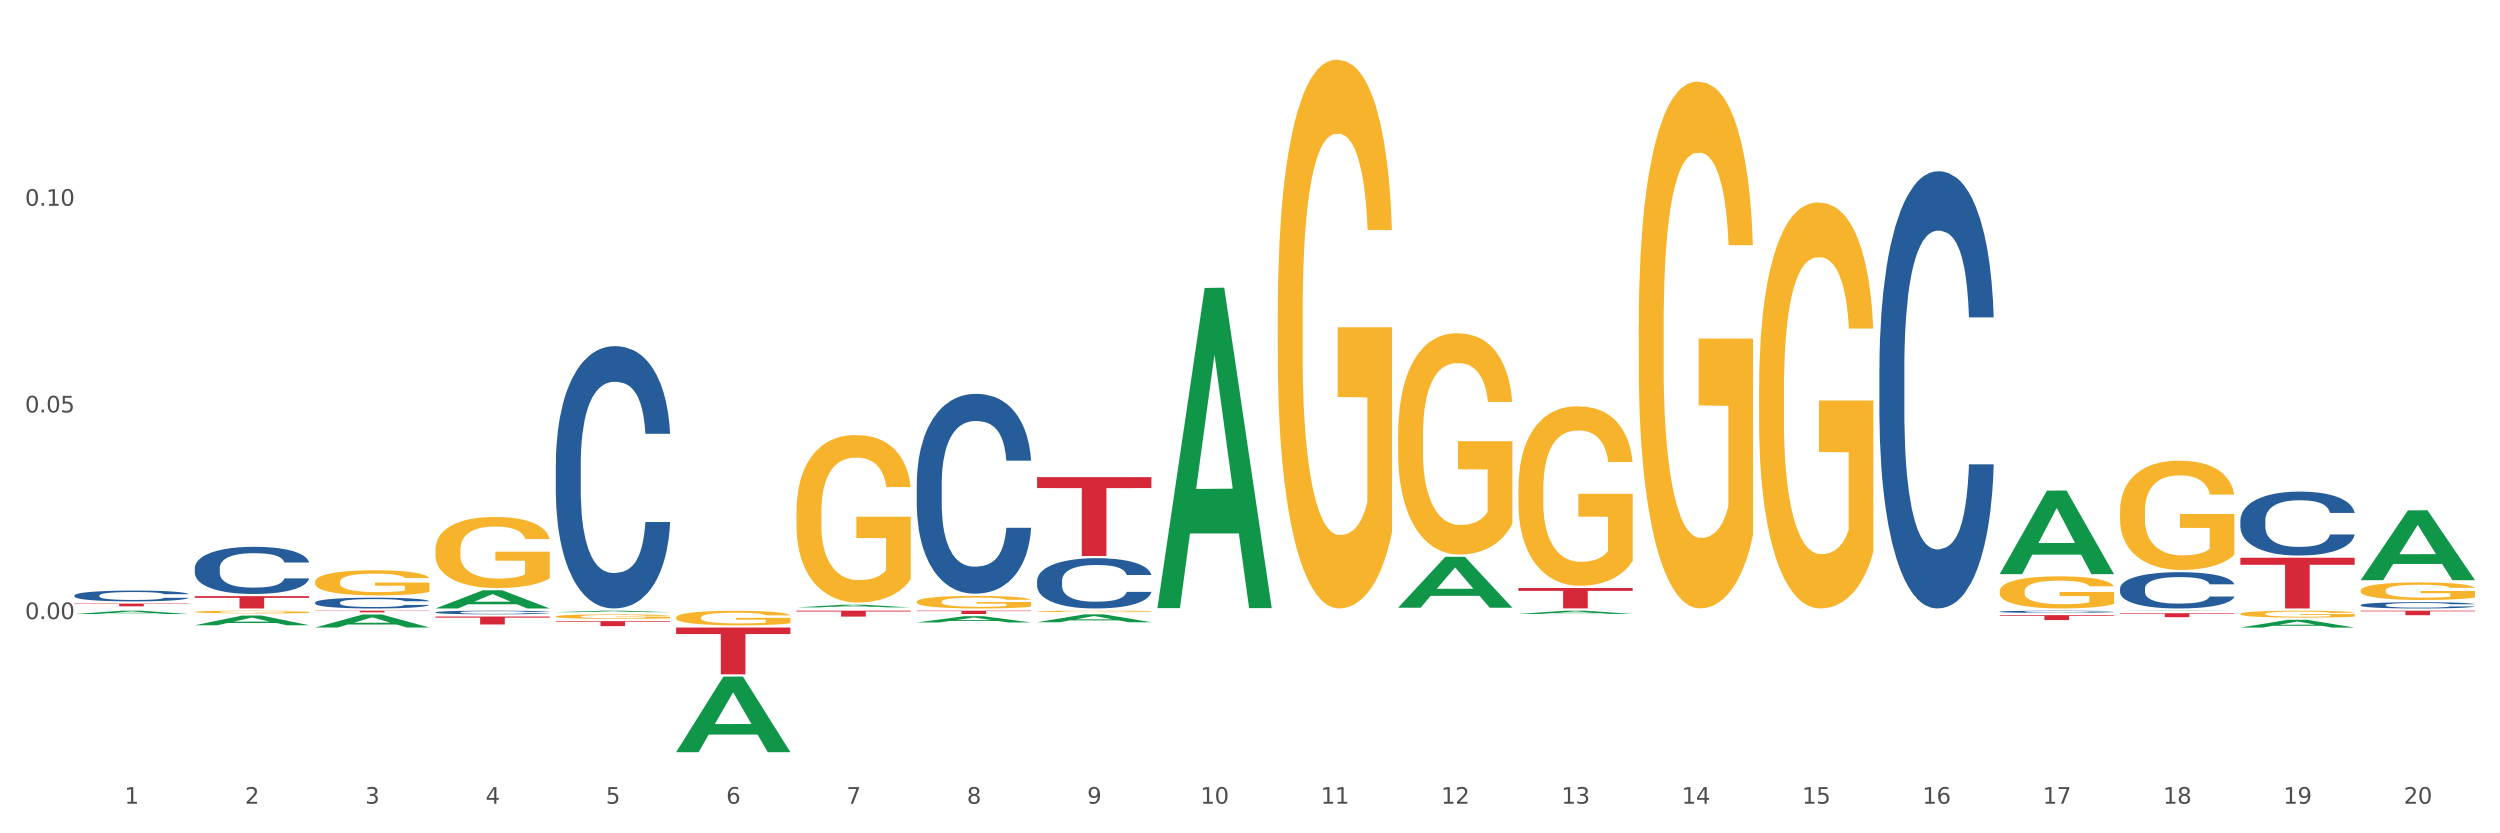 <?xml version="1.0" encoding="utf-8" standalone="no"?>
<!DOCTYPE svg PUBLIC "-//W3C//DTD SVG 1.1//EN"
  "http://www.w3.org/Graphics/SVG/1.1/DTD/svg11.dtd">
<svg xmlns:xlink="http://www.w3.org/1999/xlink" width="1080pt" height="360pt" viewBox="0 0 1080 360" xmlns="http://www.w3.org/2000/svg" version="1.1">
 <rect x="0" y="0" width="1080" height="360" fill="#333333" stroke="none"/>
 <defs>
  <style type="text/css">*{stroke-linejoin: round; stroke-linecap: butt}</style>
 </defs>
 <g id="figure_1">
  <g id="patch_1">
   <path d="M 0 360 
L 1080 360 
L 1080 0 
L 0 0 
z
" style="fill: #ffffff; stroke: #ffffff; stroke-linejoin: miter"/>
  </g>
  <g id="axes_1">
   <g id="matplotlib.axis_1">
    <g id="xtick_1">
     <g id="text_1">
      <!-- 1 -->
      <g style="fill: #4d4d4d" transform="translate(53.812 347.204) scale(0.096 -0.096)">
       <defs>
        <path id="DejaVuSans-31" d="M 794 531 
L 1825 531 
L 1825 4091 
L 703 3866 
L 703 4441 
L 1819 4666 
L 2450 4666 
L 2450 531 
L 3481 531 
L 3481 0 
L 794 0 
L 794 531 
z
" transform="scale(0.016)"/>
       </defs>
       <use xlink:href="#DejaVuSans-31"/>
      </g>
     </g>
    </g>
    <g id="xtick_2">
     <g id="text_2">
      <!-- 2 -->
      <g style="fill: #4d4d4d" transform="translate(105.793 347.204) scale(0.096 -0.096)">
       <defs>
        <path id="DejaVuSans-32" d="M 1228 531 
L 3431 531 
L 3431 0 
L 469 0 
L 469 531 
Q 828 903 1448 1529 
Q 2069 2156 2228 2338 
Q 2531 2678 2651 2914 
Q 2772 3150 2772 3378 
Q 2772 3750 2511 3984 
Q 2250 4219 1831 4219 
Q 1534 4219 1204 4116 
Q 875 4013 500 3803 
L 500 4441 
Q 881 4594 1212 4672 
Q 1544 4750 1819 4750 
Q 2544 4750 2975 4387 
Q 3406 4025 3406 3419 
Q 3406 3131 3298 2873 
Q 3191 2616 2906 2266 
Q 2828 2175 2409 1742 
Q 1991 1309 1228 531 
z
" transform="scale(0.016)"/>
       </defs>
       <use xlink:href="#DejaVuSans-32"/>
      </g>
     </g>
    </g>
    <g id="xtick_3">
     <g id="text_3">
      <!-- 3 -->
      <g style="fill: #4d4d4d" transform="translate(157.774 347.204) scale(0.096 -0.096)">
       <defs>
        <path id="DejaVuSans-33" d="M 2597 2516 
Q 3050 2419 3304 2112 
Q 3559 1806 3559 1356 
Q 3559 666 3084 287 
Q 2609 -91 1734 -91 
Q 1441 -91 1130 -33 
Q 819 25 488 141 
L 488 750 
Q 750 597 1062 519 
Q 1375 441 1716 441 
Q 2309 441 2620 675 
Q 2931 909 2931 1356 
Q 2931 1769 2642 2001 
Q 2353 2234 1838 2234 
L 1294 2234 
L 1294 2753 
L 1863 2753 
Q 2328 2753 2575 2939 
Q 2822 3125 2822 3475 
Q 2822 3834 2567 4026 
Q 2313 4219 1838 4219 
Q 1578 4219 1281 4162 
Q 984 4106 628 3988 
L 628 4550 
Q 988 4650 1302 4700 
Q 1616 4750 1894 4750 
Q 2613 4750 3031 4423 
Q 3450 4097 3450 3541 
Q 3450 3153 3228 2886 
Q 3006 2619 2597 2516 
z
" transform="scale(0.016)"/>
       </defs>
       <use xlink:href="#DejaVuSans-33"/>
      </g>
     </g>
    </g>
    <g id="xtick_4">
     <g id="text_4">
      <!-- 4 -->
      <g style="fill: #4d4d4d" transform="translate(209.756 347.204) scale(0.096 -0.096)">
       <defs>
        <path id="DejaVuSans-34" d="M 2419 4116 
L 825 1625 
L 2419 1625 
L 2419 4116 
z
M 2253 4666 
L 3047 4666 
L 3047 1625 
L 3713 1625 
L 3713 1100 
L 3047 1100 
L 3047 0 
L 2419 0 
L 2419 1100 
L 313 1100 
L 313 1709 
L 2253 4666 
z
" transform="scale(0.016)"/>
       </defs>
       <use xlink:href="#DejaVuSans-34"/>
      </g>
     </g>
    </g>
    <g id="xtick_5">
     <g id="text_5">
      <!-- 5 -->
      <g style="fill: #4d4d4d" transform="translate(261.737 347.204) scale(0.096 -0.096)">
       <defs>
        <path id="DejaVuSans-35" d="M 691 4666 
L 3169 4666 
L 3169 4134 
L 1269 4134 
L 1269 2991 
Q 1406 3038 1543 3061 
Q 1681 3084 1819 3084 
Q 2600 3084 3056 2656 
Q 3513 2228 3513 1497 
Q 3513 744 3044 326 
Q 2575 -91 1722 -91 
Q 1428 -91 1123 -41 
Q 819 9 494 109 
L 494 744 
Q 775 591 1075 516 
Q 1375 441 1709 441 
Q 2250 441 2565 725 
Q 2881 1009 2881 1497 
Q 2881 1984 2565 2268 
Q 2250 2553 1709 2553 
Q 1456 2553 1204 2497 
Q 953 2441 691 2322 
L 691 4666 
z
" transform="scale(0.016)"/>
       </defs>
       <use xlink:href="#DejaVuSans-35"/>
      </g>
     </g>
    </g>
    <g id="xtick_6">
     <g id="text_6">
      <!-- 6 -->
      <g style="fill: #4d4d4d" transform="translate(313.718 347.204) scale(0.096 -0.096)">
       <defs>
        <path id="DejaVuSans-36" d="M 2113 2584 
Q 1688 2584 1439 2293 
Q 1191 2003 1191 1497 
Q 1191 994 1439 701 
Q 1688 409 2113 409 
Q 2538 409 2786 701 
Q 3034 994 3034 1497 
Q 3034 2003 2786 2293 
Q 2538 2584 2113 2584 
z
M 3366 4563 
L 3366 3988 
Q 3128 4100 2886 4159 
Q 2644 4219 2406 4219 
Q 1781 4219 1451 3797 
Q 1122 3375 1075 2522 
Q 1259 2794 1537 2939 
Q 1816 3084 2150 3084 
Q 2853 3084 3261 2657 
Q 3669 2231 3669 1497 
Q 3669 778 3244 343 
Q 2819 -91 2113 -91 
Q 1303 -91 875 529 
Q 447 1150 447 2328 
Q 447 3434 972 4092 
Q 1497 4750 2381 4750 
Q 2619 4750 2861 4703 
Q 3103 4656 3366 4563 
z
" transform="scale(0.016)"/>
       </defs>
       <use xlink:href="#DejaVuSans-36"/>
      </g>
     </g>
    </g>
    <g id="xtick_7">
     <g id="text_7">
      <!-- 7 -->
      <g style="fill: #4d4d4d" transform="translate(365.699 347.204) scale(0.096 -0.096)">
       <defs>
        <path id="DejaVuSans-37" d="M 525 4666 
L 3525 4666 
L 3525 4397 
L 1831 0 
L 1172 0 
L 2766 4134 
L 525 4134 
L 525 4666 
z
" transform="scale(0.016)"/>
       </defs>
       <use xlink:href="#DejaVuSans-37"/>
      </g>
     </g>
    </g>
    <g id="xtick_8">
     <g id="text_8">
      <!-- 8 -->
      <g style="fill: #4d4d4d" transform="translate(417.68 347.204) scale(0.096 -0.096)">
       <defs>
        <path id="DejaVuSans-38" d="M 2034 2216 
Q 1584 2216 1326 1975 
Q 1069 1734 1069 1313 
Q 1069 891 1326 650 
Q 1584 409 2034 409 
Q 2484 409 2743 651 
Q 3003 894 3003 1313 
Q 3003 1734 2745 1975 
Q 2488 2216 2034 2216 
z
M 1403 2484 
Q 997 2584 770 2862 
Q 544 3141 544 3541 
Q 544 4100 942 4425 
Q 1341 4750 2034 4750 
Q 2731 4750 3128 4425 
Q 3525 4100 3525 3541 
Q 3525 3141 3298 2862 
Q 3072 2584 2669 2484 
Q 3125 2378 3379 2068 
Q 3634 1759 3634 1313 
Q 3634 634 3220 271 
Q 2806 -91 2034 -91 
Q 1263 -91 848 271 
Q 434 634 434 1313 
Q 434 1759 690 2068 
Q 947 2378 1403 2484 
z
M 1172 3481 
Q 1172 3119 1398 2916 
Q 1625 2713 2034 2713 
Q 2441 2713 2670 2916 
Q 2900 3119 2900 3481 
Q 2900 3844 2670 4047 
Q 2441 4250 2034 4250 
Q 1625 4250 1398 4047 
Q 1172 3844 1172 3481 
z
" transform="scale(0.016)"/>
       </defs>
       <use xlink:href="#DejaVuSans-38"/>
      </g>
     </g>
    </g>
    <g id="xtick_9">
     <g id="text_9">
      <!-- 9 -->
      <g style="fill: #4d4d4d" transform="translate(469.662 347.204) scale(0.096 -0.096)">
       <defs>
        <path id="DejaVuSans-39" d="M 703 97 
L 703 672 
Q 941 559 1184 500 
Q 1428 441 1663 441 
Q 2288 441 2617 861 
Q 2947 1281 2994 2138 
Q 2813 1869 2534 1725 
Q 2256 1581 1919 1581 
Q 1219 1581 811 2004 
Q 403 2428 403 3163 
Q 403 3881 828 4315 
Q 1253 4750 1959 4750 
Q 2769 4750 3195 4129 
Q 3622 3509 3622 2328 
Q 3622 1225 3098 567 
Q 2575 -91 1691 -91 
Q 1453 -91 1209 -44 
Q 966 3 703 97 
z
M 1959 2075 
Q 2384 2075 2632 2365 
Q 2881 2656 2881 3163 
Q 2881 3666 2632 3958 
Q 2384 4250 1959 4250 
Q 1534 4250 1286 3958 
Q 1038 3666 1038 3163 
Q 1038 2656 1286 2365 
Q 1534 2075 1959 2075 
z
" transform="scale(0.016)"/>
       </defs>
       <use xlink:href="#DejaVuSans-39"/>
      </g>
     </g>
    </g>
    <g id="xtick_10">
     <g id="text_10">
      <!-- 10 -->
      <g style="fill: #4d4d4d" transform="translate(518.589 347.204) scale(0.096 -0.096)">
       <defs>
        <path id="DejaVuSans-30" d="M 2034 4250 
Q 1547 4250 1301 3770 
Q 1056 3291 1056 2328 
Q 1056 1369 1301 889 
Q 1547 409 2034 409 
Q 2525 409 2770 889 
Q 3016 1369 3016 2328 
Q 3016 3291 2770 3770 
Q 2525 4250 2034 4250 
z
M 2034 4750 
Q 2819 4750 3233 4129 
Q 3647 3509 3647 2328 
Q 3647 1150 3233 529 
Q 2819 -91 2034 -91 
Q 1250 -91 836 529 
Q 422 1150 422 2328 
Q 422 3509 836 4129 
Q 1250 4750 2034 4750 
z
" transform="scale(0.016)"/>
       </defs>
       <use xlink:href="#DejaVuSans-31"/>
       <use xlink:href="#DejaVuSans-30" transform="translate(63.623 0)"/>
      </g>
     </g>
    </g>
    <g id="xtick_11">
     <g id="text_11">
      <!-- 11 -->
      <g style="fill: #4d4d4d" transform="translate(570.57 347.204) scale(0.096 -0.096)">
       <use xlink:href="#DejaVuSans-31"/>
       <use xlink:href="#DejaVuSans-31" transform="translate(63.623 0)"/>
      </g>
     </g>
    </g>
    <g id="xtick_12">
     <g id="text_12">
      <!-- 12 -->
      <g style="fill: #4d4d4d" transform="translate(622.551 347.204) scale(0.096 -0.096)">
       <use xlink:href="#DejaVuSans-31"/>
       <use xlink:href="#DejaVuSans-32" transform="translate(63.623 0)"/>
      </g>
     </g>
    </g>
    <g id="xtick_13">
     <g id="text_13">
      <!-- 13 -->
      <g style="fill: #4d4d4d" transform="translate(674.533 347.204) scale(0.096 -0.096)">
       <use xlink:href="#DejaVuSans-31"/>
       <use xlink:href="#DejaVuSans-33" transform="translate(63.623 0)"/>
      </g>
     </g>
    </g>
    <g id="xtick_14">
     <g id="text_14">
      <!-- 14 -->
      <g style="fill: #4d4d4d" transform="translate(726.514 347.204) scale(0.096 -0.096)">
       <use xlink:href="#DejaVuSans-31"/>
       <use xlink:href="#DejaVuSans-34" transform="translate(63.623 0)"/>
      </g>
     </g>
    </g>
    <g id="xtick_15">
     <g id="text_15">
      <!-- 15 -->
      <g style="fill: #4d4d4d" transform="translate(778.495 347.204) scale(0.096 -0.096)">
       <use xlink:href="#DejaVuSans-31"/>
       <use xlink:href="#DejaVuSans-35" transform="translate(63.623 0)"/>
      </g>
     </g>
    </g>
    <g id="xtick_16">
     <g id="text_16">
      <!-- 16 -->
      <g style="fill: #4d4d4d" transform="translate(830.476 347.204) scale(0.096 -0.096)">
       <use xlink:href="#DejaVuSans-31"/>
       <use xlink:href="#DejaVuSans-36" transform="translate(63.623 0)"/>
      </g>
     </g>
    </g>
    <g id="xtick_17">
     <g id="text_17">
      <!-- 17 -->
      <g style="fill: #4d4d4d" transform="translate(882.457 347.204) scale(0.096 -0.096)">
       <use xlink:href="#DejaVuSans-31"/>
       <use xlink:href="#DejaVuSans-37" transform="translate(63.623 0)"/>
      </g>
     </g>
    </g>
    <g id="xtick_18">
     <g id="text_18">
      <!-- 18 -->
      <g style="fill: #4d4d4d" transform="translate(934.439 347.204) scale(0.096 -0.096)">
       <use xlink:href="#DejaVuSans-31"/>
       <use xlink:href="#DejaVuSans-38" transform="translate(63.623 0)"/>
      </g>
     </g>
    </g>
    <g id="xtick_19">
     <g id="text_19">
      <!-- 19 -->
      <g style="fill: #4d4d4d" transform="translate(986.42 347.204) scale(0.096 -0.096)">
       <use xlink:href="#DejaVuSans-31"/>
       <use xlink:href="#DejaVuSans-39" transform="translate(63.623 0)"/>
      </g>
     </g>
    </g>
    <g id="xtick_20">
     <g id="text_20">
      <!-- 20 -->
      <g style="fill: #4d4d4d" transform="translate(1038.401 347.204) scale(0.096 -0.096)">
       <use xlink:href="#DejaVuSans-32"/>
       <use xlink:href="#DejaVuSans-30" transform="translate(63.623 0)"/>
      </g>
     </g>
    </g>
    <g id="xtick_21"/>
    <g id="xtick_22"/>
    <g id="xtick_23"/>
    <g id="xtick_24"/>
    <g id="xtick_25"/>
    <g id="xtick_26"/>
    <g id="xtick_27"/>
    <g id="xtick_28"/>
    <g id="xtick_29"/>
    <g id="xtick_30"/>
    <g id="xtick_31"/>
    <g id="xtick_32"/>
    <g id="xtick_33"/>
    <g id="xtick_34"/>
    <g id="xtick_35"/>
    <g id="xtick_36"/>
    <g id="xtick_37"/>
    <g id="xtick_38"/>
    <g id="xtick_39"/>
   </g>
   <g id="matplotlib.axis_2">
    <g id="ytick_1">
     <g id="text_21">
      <!-- 0.00 -->
      <g style="fill: #4d4d4d" transform="translate(10.8 267.462) scale(0.096 -0.096)">
       <defs>
        <path id="DejaVuSans-2e" d="M 684 794 
L 1344 794 
L 1344 0 
L 684 0 
L 684 794 
z
" transform="scale(0.016)"/>
       </defs>
       <use xlink:href="#DejaVuSans-30"/>
       <use xlink:href="#DejaVuSans-2e" transform="translate(63.623 0)"/>
       <use xlink:href="#DejaVuSans-30" transform="translate(95.41 0)"/>
       <use xlink:href="#DejaVuSans-30" transform="translate(159.033 0)"/>
      </g>
     </g>
    </g>
    <g id="ytick_2">
     <g id="text_22">
      <!-- 0.05 -->
      <g style="fill: #4d4d4d" transform="translate(10.8 178.178) scale(0.096 -0.096)">
       <use xlink:href="#DejaVuSans-30"/>
       <use xlink:href="#DejaVuSans-2e" transform="translate(63.623 0)"/>
       <use xlink:href="#DejaVuSans-30" transform="translate(95.41 0)"/>
       <use xlink:href="#DejaVuSans-35" transform="translate(159.033 0)"/>
      </g>
     </g>
    </g>
    <g id="ytick_3">
     <g id="text_23">
      <!-- 0.10 -->
      <g style="fill: #4d4d4d" transform="translate(10.8 88.894) scale(0.096 -0.096)">
       <use xlink:href="#DejaVuSans-30"/>
       <use xlink:href="#DejaVuSans-2e" transform="translate(63.623 0)"/>
       <use xlink:href="#DejaVuSans-31" transform="translate(95.41 0)"/>
       <use xlink:href="#DejaVuSans-30" transform="translate(159.033 0)"/>
      </g>
     </g>
    </g>
    <g id="ytick_4"/>
    <g id="ytick_5"/>
    <g id="ytick_6"/>
    <g id="ytick_7"/>
   </g>
   <g id="PolyCollection_1">
    <path d="M 32.175 265.263 
L 32.226 265.262 
L 52.59 263.816 
L 61.041 263.815 
L 81.557 265.266 
L 71.783 265.266 
L 67.353 264.928 
L 46.328 264.928 
L 46.175 264.933 
L 41.899 265.266 
L 32.175 265.266 
L 32.175 265.263 
L 48.975 264.726 
L 64.706 264.725 
L 56.917 264.124 
L 56.815 264.121 
L 56.713 264.126 
L 48.924 264.725 
L 48.975 264.726 
L 32.175 265.263 
z
" clip-path="url(#p139fa29b7d)" style="fill: #109648"/>
    <path d="M 448.025 206.11 
L 497.407 206.11 
L 497.407 210.846 
L 477.982 210.878 
L 477.982 240.185 
L 467.333 240.185 
L 467.333 210.878 
L 448.025 210.846 
L 448.025 206.142 
L 448.025 206.11 
z
" clip-path="url(#p139fa29b7d)" style="fill: #d62839"/>
    <path d="M 396.043 263.815 
L 445.426 263.815 
L 445.426 264.015 
L 426 264.016 
L 426 265.251 
L 415.352 265.251 
L 415.352 264.016 
L 396.043 264.015 
L 396.043 263.816 
L 396.043 263.815 
z
" clip-path="url(#p139fa29b7d)" style="fill: #d62839"/>
    <path d="M 344.062 263.815 
L 393.444 263.815 
L 393.444 264.17 
L 374.019 264.172 
L 374.019 266.368 
L 363.37 266.368 
L 363.37 264.172 
L 344.062 264.17 
L 344.062 263.817 
L 344.062 263.815 
z
" clip-path="url(#p139fa29b7d)" style="fill: #d62839"/>
    <path d="M 967.837 224.777 
L 967.895 224.752 
L 967.895 224.046 
L 968.07 223.087 
L 968.712 221.321 
L 969.529 219.984 
L 970.93 218.42 
L 971.689 217.764 
L 972.681 217.033 
L 974.724 215.847 
L 977.059 214.838 
L 978.694 214.283 
L 979.92 213.93 
L 982.663 213.299 
L 984.239 213.022 
L 985.873 212.795 
L 987.274 212.643 
L 989.609 212.467 
L 991.477 212.391 
L 993.637 212.366 
L 995.446 212.391 
L 997.84 212.492 
L 1001.342 212.795 
L 1002.684 212.971 
L 1004.494 213.274 
L 1006.362 213.678 
L 1007.879 214.081 
L 1009.631 214.662 
L 1011.44 215.418 
L 1013.191 216.377 
L 1014.417 217.26 
L 1015.409 218.193 
L 1016.285 219.328 
L 1016.927 220.565 
L 1017.219 221.599 
L 1006.537 221.599 
L 1006.245 220.665 
L 1005.661 219.656 
L 1005.078 218.975 
L 1004.435 218.42 
L 1003.443 217.79 
L 1002.568 217.386 
L 1001.108 216.907 
L 999.766 216.604 
L 998.657 216.427 
L 997.314 216.276 
L 994.454 216.125 
L 992.411 216.125 
L 991.127 216.175 
L 989.551 216.301 
L 988.208 216.478 
L 986.632 216.781 
L 985.406 217.109 
L 984.181 217.537 
L 983.48 217.84 
L 982.429 218.395 
L 981.729 218.849 
L 980.795 219.631 
L 980.27 220.186 
L 979.336 221.624 
L 978.927 222.684 
L 978.752 223.415 
L 978.635 224.222 
L 978.635 228.158 
L 978.986 229.924 
L 979.277 230.68 
L 979.744 231.538 
L 980.62 232.648 
L 981.904 233.733 
L 983.247 234.515 
L 984.356 234.994 
L 985.406 235.347 
L 986.457 235.625 
L 987.741 235.877 
L 988.792 236.028 
L 990.368 236.18 
L 992.236 236.255 
L 993.695 236.255 
L 996.672 236.129 
L 998.015 236.003 
L 999.299 235.827 
L 1000.7 235.549 
L 1001.809 235.246 
L 1002.451 235.019 
L 1003.502 234.54 
L 1004.319 234.035 
L 1005.019 233.455 
L 1005.486 232.951 
L 1006.012 232.194 
L 1006.42 231.336 
L 1006.537 230.882 
L 1017.219 230.882 
L 1016.985 231.79 
L 1016.577 232.673 
L 1015.76 233.859 
L 1015.117 234.54 
L 1014.125 235.372 
L 1013.074 236.079 
L 1011.615 236.861 
L 1010.273 237.441 
L 1008.872 237.946 
L 1007.354 238.4 
L 1004.611 239.03 
L 1003.618 239.207 
L 1001.517 239.51 
L 999.883 239.686 
L 997.489 239.863 
L 995.038 239.964 
L 992.469 239.989 
L 990.193 239.938 
L 987.683 239.787 
L 986.107 239.636 
L 984.356 239.409 
L 982.313 239.056 
L 980.386 238.627 
L 978.577 238.122 
L 976.884 237.542 
L 975.308 236.886 
L 973.265 235.801 
L 971.748 234.742 
L 970.638 233.758 
L 969.88 232.925 
L 969.121 231.866 
L 968.712 231.134 
L 968.07 229.369 
L 967.837 227.729 
L 967.837 224.777 
z
" clip-path="url(#p139fa29b7d)" style="fill: #255c99"/>
    <path d="M 655.949 254.019 
L 705.332 254.019 
L 705.332 255.242 
L 685.906 255.25 
L 685.906 262.819 
L 675.258 262.819 
L 675.258 255.25 
L 655.949 255.242 
L 655.949 254.027 
L 655.949 254.019 
z
" clip-path="url(#p139fa29b7d)" style="fill: #d62839"/>
    <path d="M 915.855 264.912 
L 965.238 264.912 
L 965.238 265.15 
L 945.812 265.152 
L 945.812 266.626 
L 935.164 266.626 
L 935.164 265.152 
L 915.855 265.15 
L 915.855 264.913 
L 915.855 264.912 
z
" clip-path="url(#p139fa29b7d)" style="fill: #d62839"/>
    <path d="M 863.874 265.745 
L 913.256 265.745 
L 913.256 266.04 
L 893.831 266.042 
L 893.831 267.871 
L 883.182 267.871 
L 883.182 266.042 
L 863.874 266.04 
L 863.874 265.747 
L 863.874 265.745 
z
" clip-path="url(#p139fa29b7d)" style="fill: #d62839"/>
    <path d="M 32.175 260.757 
L 81.557 260.757 
L 81.557 260.922 
L 62.132 260.923 
L 62.132 261.947 
L 51.483 261.947 
L 51.483 260.923 
L 32.175 260.922 
L 32.175 260.758 
L 32.175 260.757 
z
" clip-path="url(#p139fa29b7d)" style="fill: #d62839"/>
    <path d="M 84.156 257.543 
L 133.538 257.543 
L 133.538 258.282 
L 114.113 258.287 
L 114.113 262.863 
L 103.464 262.863 
L 103.464 258.287 
L 84.156 258.282 
L 84.156 257.548 
L 84.156 257.543 
z
" clip-path="url(#p139fa29b7d)" style="fill: #d62839"/>
    <path d="M 136.137 263.815 
L 185.52 263.815 
L 185.52 263.915 
L 166.094 263.916 
L 166.094 264.534 
L 155.446 264.534 
L 155.446 263.916 
L 136.137 263.915 
L 136.137 263.816 
L 136.137 263.815 
z
" clip-path="url(#p139fa29b7d)" style="fill: #d62839"/>
    <path d="M 188.119 266.344 
L 237.501 266.344 
L 237.501 266.822 
L 218.076 266.825 
L 218.076 269.782 
L 207.427 269.782 
L 207.427 266.825 
L 188.119 266.822 
L 188.119 266.347 
L 188.119 266.344 
z
" clip-path="url(#p139fa29b7d)" style="fill: #d62839"/>
    <path d="M 188.119 237.528 
L 188.177 237.5 
L 188.177 236.491 
L 188.294 235.622 
L 188.877 233.518 
L 189.751 231.78 
L 190.392 230.854 
L 191.034 230.097 
L 191.792 229.34 
L 192.725 228.555 
L 194.415 227.405 
L 195.465 226.816 
L 196.747 226.199 
L 199.079 225.302 
L 200.77 224.797 
L 202.519 224.376 
L 205.376 223.872 
L 207.242 223.647 
L 209.224 223.479 
L 211.614 223.367 
L 213.422 223.339 
L 217.386 223.423 
L 220.768 223.675 
L 222.4 223.872 
L 224.499 224.208 
L 225.607 224.433 
L 227.414 224.881 
L 229.28 225.47 
L 230.563 225.975 
L 232.487 226.928 
L 233.944 227.882 
L 235.285 229.06 
L 235.985 229.873 
L 236.51 230.63 
L 236.976 231.499 
L 237.442 232.873 
L 226.948 232.873 
L 226.54 231.892 
L 225.899 230.966 
L 224.966 230.069 
L 224.149 229.508 
L 222.75 228.807 
L 221.468 228.359 
L 220.127 228.022 
L 218.494 227.742 
L 217.212 227.601 
L 215.404 227.489 
L 211.848 227.517 
L 209.457 227.742 
L 207.825 228.022 
L 206.775 228.274 
L 205.843 228.555 
L 204.793 228.947 
L 203.569 229.536 
L 202.694 230.069 
L 201.82 230.742 
L 201.12 231.415 
L 200.479 232.2 
L 199.954 233.042 
L 199.546 233.911 
L 199.196 234.977 
L 198.905 236.743 
L 198.905 240.585 
L 199.021 241.454 
L 199.313 242.604 
L 199.662 243.473 
L 200.246 244.511 
L 200.77 245.212 
L 201.761 246.222 
L 202.869 247.063 
L 203.744 247.596 
L 204.618 248.044 
L 206.134 248.661 
L 207.825 249.166 
L 209.282 249.475 
L 211.265 249.755 
L 212.606 249.867 
L 213.772 249.923 
L 216.628 249.923 
L 218.669 249.839 
L 220.943 249.643 
L 222.692 249.39 
L 224.149 249.082 
L 225.782 248.577 
L 226.831 248.1 
L 226.831 242.24 
L 214.005 242.212 
L 214.005 238.314 
L 237.501 238.314 
L 237.501 249.755 
L 236.51 250.344 
L 235.402 250.877 
L 234.236 251.353 
L 232.487 251.942 
L 230.388 252.503 
L 228.522 252.896 
L 226.54 253.232 
L 224.208 253.541 
L 221.176 253.821 
L 219.31 253.933 
L 216.978 254.017 
L 214.238 254.046 
L 211.848 253.989 
L 209.516 253.849 
L 207.067 253.597 
L 204.676 253.232 
L 202.869 252.868 
L 201.062 252.419 
L 199.138 251.83 
L 197.622 251.269 
L 196.456 250.765 
L 195.173 250.12 
L 193.774 249.278 
L 192.725 248.521 
L 191.792 247.736 
L 190.801 246.726 
L 190.101 245.857 
L 189.401 244.763 
L 188.993 243.95 
L 188.527 242.688 
L 188.177 240.922 
L 188.119 237.528 
z
" clip-path="url(#p139fa29b7d)" style="fill: #f7b32b"/>
    <path d="M 240.1 268.322 
L 289.482 268.322 
L 289.482 268.625 
L 270.057 268.627 
L 270.057 270.502 
L 259.408 270.502 
L 259.408 268.627 
L 240.1 268.625 
L 240.1 268.324 
L 240.1 268.322 
z
" clip-path="url(#p139fa29b7d)" style="fill: #d62839"/>
    <path d="M 344.062 221.367 
L 344.121 221.301 
L 344.121 218.922 
L 344.237 216.874 
L 344.82 211.919 
L 345.695 207.823 
L 346.336 205.643 
L 346.977 203.859 
L 347.735 202.075 
L 348.668 200.225 
L 350.359 197.516 
L 351.408 196.129 
L 352.691 194.675 
L 355.023 192.561 
L 356.714 191.372 
L 358.463 190.381 
L 361.32 189.192 
L 363.185 188.663 
L 365.168 188.267 
L 367.558 188.003 
L 369.365 187.937 
L 373.33 188.135 
L 376.712 188.729 
L 378.344 189.192 
L 380.443 189.985 
L 381.551 190.513 
L 383.358 191.57 
L 385.224 192.958 
L 386.506 194.147 
L 388.43 196.393 
L 389.888 198.64 
L 391.229 201.414 
L 391.928 203.33 
L 392.453 205.114 
L 392.92 207.162 
L 393.386 210.4 
L 382.892 210.4 
L 382.484 208.087 
L 381.842 205.907 
L 380.909 203.793 
L 380.093 202.472 
L 378.694 200.82 
L 377.411 199.763 
L 376.07 198.97 
L 374.438 198.309 
L 373.155 197.979 
L 371.348 197.715 
L 367.791 197.781 
L 365.401 198.309 
L 363.768 198.97 
L 362.719 199.565 
L 361.786 200.225 
L 360.737 201.15 
L 359.512 202.538 
L 358.638 203.793 
L 357.763 205.379 
L 357.064 206.964 
L 356.422 208.814 
L 355.898 210.796 
L 355.489 212.844 
L 355.14 215.355 
L 354.848 219.517 
L 354.848 228.568 
L 354.965 230.617 
L 355.256 233.325 
L 355.606 235.373 
L 356.189 237.818 
L 356.714 239.47 
L 357.705 241.848 
L 358.813 243.83 
L 359.687 245.085 
L 360.562 246.143 
L 362.078 247.596 
L 363.768 248.785 
L 365.226 249.512 
L 367.208 250.173 
L 368.549 250.437 
L 369.715 250.569 
L 372.572 250.569 
L 374.613 250.371 
L 376.886 249.908 
L 378.636 249.314 
L 380.093 248.587 
L 381.726 247.398 
L 382.775 246.275 
L 382.775 232.466 
L 369.948 232.4 
L 369.948 223.217 
L 393.444 223.217 
L 393.444 250.173 
L 392.453 251.56 
L 391.345 252.815 
L 390.179 253.939 
L 388.43 255.326 
L 386.331 256.647 
L 384.466 257.572 
L 382.484 258.365 
L 380.151 259.092 
L 377.12 259.753 
L 375.254 260.017 
L 372.922 260.215 
L 370.182 260.281 
L 367.791 260.149 
L 365.459 259.819 
L 363.011 259.224 
L 360.62 258.365 
L 358.813 257.506 
L 357.005 256.449 
L 355.081 255.062 
L 353.566 253.74 
L 352.399 252.551 
L 351.117 251.032 
L 349.718 249.05 
L 348.668 247.266 
L 347.735 245.416 
L 346.744 243.037 
L 346.045 240.989 
L 345.345 238.413 
L 344.937 236.497 
L 344.47 233.524 
L 344.121 229.361 
L 344.062 221.367 
z
" clip-path="url(#p139fa29b7d)" style="fill: #f7b32b"/>
    <path d="M 292.081 266.766 
L 292.139 266.76 
L 292.139 266.553 
L 292.256 266.375 
L 292.839 265.944 
L 293.713 265.588 
L 294.355 265.399 
L 294.996 265.244 
L 295.754 265.088 
L 296.687 264.928 
L 298.378 264.692 
L 299.427 264.571 
L 300.71 264.445 
L 303.042 264.261 
L 304.733 264.158 
L 306.482 264.072 
L 309.339 263.968 
L 311.204 263.922 
L 313.186 263.888 
L 315.577 263.865 
L 317.384 263.859 
L 321.349 263.876 
L 324.73 263.928 
L 326.363 263.968 
L 328.462 264.037 
L 329.569 264.083 
L 331.377 264.175 
L 333.243 264.296 
L 334.525 264.399 
L 336.449 264.594 
L 337.907 264.79 
L 339.248 265.031 
L 339.947 265.198 
L 340.472 265.353 
L 340.938 265.531 
L 341.405 265.812 
L 330.91 265.812 
L 330.502 265.611 
L 329.861 265.422 
L 328.928 265.238 
L 328.112 265.123 
L 326.713 264.979 
L 325.43 264.887 
L 324.089 264.818 
L 322.457 264.761 
L 321.174 264.732 
L 319.367 264.709 
L 315.81 264.715 
L 313.42 264.761 
L 311.787 264.818 
L 310.738 264.87 
L 309.805 264.928 
L 308.756 265.008 
L 307.531 265.129 
L 306.657 265.238 
L 305.782 265.376 
L 305.082 265.514 
L 304.441 265.674 
L 303.916 265.847 
L 303.508 266.025 
L 303.158 266.243 
L 302.867 266.605 
L 302.867 267.392 
L 302.984 267.57 
L 303.275 267.806 
L 303.625 267.984 
L 304.208 268.196 
L 304.733 268.34 
L 305.724 268.547 
L 306.832 268.719 
L 307.706 268.828 
L 308.581 268.92 
L 310.096 269.047 
L 311.787 269.15 
L 313.245 269.213 
L 315.227 269.271 
L 316.568 269.294 
L 317.734 269.305 
L 320.591 269.305 
L 322.631 269.288 
L 324.905 269.248 
L 326.654 269.196 
L 328.112 269.133 
L 329.744 269.029 
L 330.794 268.932 
L 330.794 267.731 
L 317.967 267.725 
L 317.967 266.927 
L 341.463 266.927 
L 341.463 269.271 
L 340.472 269.391 
L 339.364 269.5 
L 338.198 269.598 
L 336.449 269.719 
L 334.35 269.834 
L 332.485 269.914 
L 330.502 269.983 
L 328.17 270.046 
L 325.138 270.104 
L 323.273 270.127 
L 320.941 270.144 
L 318.2 270.15 
L 315.81 270.138 
L 313.478 270.109 
L 311.029 270.058 
L 308.639 269.983 
L 306.832 269.908 
L 305.024 269.816 
L 303.1 269.696 
L 301.584 269.581 
L 300.418 269.477 
L 299.136 269.345 
L 297.736 269.173 
L 296.687 269.018 
L 295.754 268.857 
L 294.763 268.65 
L 294.063 268.472 
L 293.364 268.248 
L 292.956 268.081 
L 292.489 267.823 
L 292.139 267.461 
L 292.081 266.766 
z
" clip-path="url(#p139fa29b7d)" style="fill: #f7b32b"/>
    <path d="M 292.081 271.102 
L 341.463 271.102 
L 341.463 273.911 
L 322.038 273.929 
L 322.038 291.313 
L 311.389 291.313 
L 311.389 273.929 
L 292.081 273.911 
L 292.081 271.121 
L 292.081 271.102 
z
" clip-path="url(#p139fa29b7d)" style="fill: #d62839"/>
    <path d="M 188.119 264.523 
L 188.177 264.522 
L 188.177 264.482 
L 188.352 264.427 
L 188.994 264.326 
L 189.811 264.25 
L 191.212 264.161 
L 191.971 264.123 
L 192.963 264.081 
L 195.006 264.014 
L 197.341 263.956 
L 198.976 263.924 
L 200.201 263.904 
L 202.945 263.868 
L 204.521 263.852 
L 206.155 263.839 
L 207.556 263.831 
L 209.891 263.821 
L 211.759 263.816 
L 213.919 263.815 
L 215.728 263.816 
L 218.121 263.822 
L 221.624 263.839 
L 222.966 263.85 
L 224.776 263.867 
L 226.644 263.89 
L 228.161 263.913 
L 229.912 263.946 
L 231.722 263.989 
L 233.473 264.044 
L 234.699 264.094 
L 235.691 264.148 
L 236.567 264.212 
L 237.209 264.283 
L 237.501 264.342 
L 226.819 264.342 
L 226.527 264.289 
L 225.943 264.231 
L 225.36 264.192 
L 224.717 264.161 
L 223.725 264.125 
L 222.85 264.102 
L 221.39 264.074 
L 220.048 264.057 
L 218.939 264.047 
L 217.596 264.038 
L 214.736 264.03 
L 212.693 264.03 
L 211.409 264.032 
L 209.833 264.04 
L 208.49 264.05 
L 206.914 264.067 
L 205.688 264.086 
L 204.463 264.11 
L 203.762 264.127 
L 202.711 264.159 
L 202.011 264.185 
L 201.077 264.23 
L 200.552 264.261 
L 199.618 264.343 
L 199.209 264.404 
L 199.034 264.446 
L 198.917 264.492 
L 198.917 264.716 
L 199.268 264.817 
L 199.559 264.86 
L 200.026 264.909 
L 200.902 264.973 
L 202.186 265.035 
L 203.529 265.079 
L 204.638 265.107 
L 205.688 265.127 
L 206.739 265.143 
L 208.023 265.157 
L 209.074 265.166 
L 210.65 265.174 
L 212.518 265.179 
L 213.977 265.179 
L 216.954 265.171 
L 218.297 265.164 
L 219.581 265.154 
L 220.982 265.138 
L 222.091 265.121 
L 222.733 265.108 
L 223.783 265.081 
L 224.601 265.052 
L 225.301 265.019 
L 225.768 264.99 
L 226.293 264.947 
L 226.702 264.898 
L 226.819 264.872 
L 237.501 264.872 
L 237.267 264.924 
L 236.859 264.974 
L 236.041 265.042 
L 235.399 265.081 
L 234.407 265.128 
L 233.356 265.169 
L 231.897 265.213 
L 230.555 265.246 
L 229.154 265.275 
L 227.636 265.301 
L 224.893 265.337 
L 223.9 265.347 
L 221.799 265.364 
L 220.164 265.375 
L 217.771 265.385 
L 215.32 265.39 
L 212.751 265.392 
L 210.475 265.389 
L 207.965 265.38 
L 206.389 265.372 
L 204.638 265.359 
L 202.595 265.339 
L 200.668 265.314 
L 198.859 265.285 
L 197.166 265.252 
L 195.59 265.215 
L 193.547 265.153 
L 192.029 265.092 
L 190.92 265.036 
L 190.162 264.989 
L 189.403 264.928 
L 188.994 264.886 
L 188.352 264.786 
L 188.119 264.692 
L 188.119 264.523 
z
" clip-path="url(#p139fa29b7d)" style="fill: #255c99"/>
    <path d="M 240.1 200.454 
L 240.158 200.35 
L 240.158 197.452 
L 240.333 193.519 
L 240.975 186.275 
L 241.793 180.789 
L 243.193 174.372 
L 243.952 171.681 
L 244.945 168.68 
L 246.988 163.816 
L 249.322 159.676 
L 250.957 157.399 
L 252.183 155.95 
L 254.926 153.362 
L 256.502 152.224 
L 258.137 151.292 
L 259.537 150.671 
L 261.872 149.947 
L 263.74 149.636 
L 265.9 149.533 
L 267.709 149.636 
L 270.103 150.05 
L 273.605 151.292 
L 274.947 152.017 
L 276.757 153.259 
L 278.625 154.915 
L 280.143 156.571 
L 281.894 158.951 
L 283.703 162.056 
L 285.454 165.989 
L 286.68 169.611 
L 287.672 173.441 
L 288.548 178.098 
L 289.19 183.17 
L 289.482 187.413 
L 278.8 187.413 
L 278.508 183.584 
L 277.924 179.444 
L 277.341 176.649 
L 276.699 174.372 
L 275.706 171.785 
L 274.831 170.129 
L 273.371 168.162 
L 272.029 166.921 
L 270.92 166.196 
L 269.577 165.575 
L 266.717 164.954 
L 264.674 164.954 
L 263.39 165.161 
L 261.814 165.679 
L 260.471 166.403 
L 258.895 167.645 
L 257.67 168.99 
L 256.444 170.75 
L 255.743 171.992 
L 254.693 174.269 
L 253.992 176.132 
L 253.058 179.34 
L 252.533 181.617 
L 251.599 187.517 
L 251.19 191.863 
L 251.015 194.865 
L 250.899 198.177 
L 250.899 214.322 
L 251.249 221.567 
L 251.541 224.672 
L 252.008 228.191 
L 252.883 232.745 
L 254.167 237.195 
L 255.51 240.404 
L 256.619 242.37 
L 257.67 243.819 
L 258.72 244.958 
L 260.004 245.993 
L 261.055 246.614 
L 262.631 247.235 
L 264.499 247.545 
L 265.958 247.545 
L 268.935 247.028 
L 270.278 246.51 
L 271.562 245.786 
L 272.963 244.647 
L 274.072 243.405 
L 274.714 242.474 
L 275.765 240.507 
L 276.582 238.437 
L 277.282 236.057 
L 277.749 233.987 
L 278.275 230.882 
L 278.683 227.363 
L 278.8 225.5 
L 289.482 225.5 
L 289.248 229.226 
L 288.84 232.848 
L 288.023 237.713 
L 287.381 240.507 
L 286.388 243.923 
L 285.338 246.821 
L 283.878 250.029 
L 282.536 252.41 
L 281.135 254.479 
L 279.617 256.342 
L 276.874 258.93 
L 275.881 259.654 
L 273.78 260.896 
L 272.146 261.621 
L 269.752 262.345 
L 267.301 262.759 
L 264.733 262.863 
L 262.456 262.656 
L 259.946 262.035 
L 258.37 261.414 
L 256.619 260.482 
L 254.576 259.033 
L 252.65 257.274 
L 250.84 255.204 
L 249.147 252.824 
L 247.571 250.133 
L 245.528 245.682 
L 244.011 241.335 
L 242.902 237.299 
L 242.143 233.883 
L 241.384 229.537 
L 240.975 226.535 
L 240.333 219.29 
L 240.1 212.563 
L 240.1 200.454 
z
" clip-path="url(#p139fa29b7d)" style="fill: #255c99"/>
    <path d="M 396.043 208.931 
L 396.102 208.852 
L 396.102 206.644 
L 396.277 203.648 
L 396.919 198.129 
L 397.736 193.951 
L 399.137 189.062 
L 399.896 187.013 
L 400.888 184.726 
L 402.931 181.021 
L 405.266 177.867 
L 406.9 176.132 
L 408.126 175.029 
L 410.87 173.058 
L 412.446 172.19 
L 414.08 171.481 
L 415.481 171.008 
L 417.816 170.456 
L 419.684 170.219 
L 421.844 170.14 
L 423.653 170.219 
L 426.046 170.535 
L 429.549 171.481 
L 430.891 172.033 
L 432.701 172.979 
L 434.568 174.24 
L 436.086 175.502 
L 437.837 177.315 
L 439.647 179.68 
L 441.398 182.676 
L 442.624 185.436 
L 443.616 188.353 
L 444.492 191.901 
L 445.134 195.764 
L 445.426 198.997 
L 434.744 198.997 
L 434.452 196.079 
L 433.868 192.926 
L 433.284 190.797 
L 432.642 189.062 
L 431.65 187.091 
L 430.774 185.83 
L 429.315 184.332 
L 427.973 183.386 
L 426.863 182.834 
L 425.521 182.361 
L 422.661 181.888 
L 420.618 181.888 
L 419.334 182.046 
L 417.758 182.44 
L 416.415 182.992 
L 414.839 183.938 
L 413.613 184.963 
L 412.387 186.303 
L 411.687 187.249 
L 410.636 188.984 
L 409.936 190.403 
L 409.002 192.847 
L 408.477 194.581 
L 407.543 199.075 
L 407.134 202.387 
L 406.959 204.673 
L 406.842 207.196 
L 406.842 219.495 
L 407.192 225.014 
L 407.484 227.38 
L 407.951 230.06 
L 408.827 233.529 
L 410.111 236.92 
L 411.453 239.364 
L 412.563 240.862 
L 413.613 241.965 
L 414.664 242.833 
L 415.948 243.621 
L 416.999 244.094 
L 418.575 244.567 
L 420.443 244.804 
L 421.902 244.804 
L 424.879 244.41 
L 426.221 244.015 
L 427.506 243.463 
L 428.906 242.596 
L 430.016 241.65 
L 430.658 240.941 
L 431.708 239.443 
L 432.526 237.866 
L 433.226 236.052 
L 433.693 234.475 
L 434.218 232.11 
L 434.627 229.43 
L 434.744 228.01 
L 445.426 228.01 
L 445.192 230.849 
L 444.783 233.608 
L 443.966 237.314 
L 443.324 239.443 
L 442.332 242.044 
L 441.281 244.252 
L 439.822 246.696 
L 438.479 248.509 
L 437.078 250.086 
L 435.561 251.505 
L 432.817 253.476 
L 431.825 254.028 
L 429.724 254.974 
L 428.089 255.526 
L 425.696 256.078 
L 423.244 256.394 
L 420.676 256.472 
L 418.4 256.315 
L 415.89 255.842 
L 414.314 255.369 
L 412.563 254.659 
L 410.52 253.555 
L 408.593 252.215 
L 406.784 250.638 
L 405.091 248.825 
L 403.515 246.775 
L 401.472 243.385 
L 399.954 240.073 
L 398.845 236.998 
L 398.086 234.397 
L 397.328 231.085 
L 396.919 228.799 
L 396.277 223.28 
L 396.043 218.155 
L 396.043 208.931 
z
" clip-path="url(#p139fa29b7d)" style="fill: #255c99"/>
    <path d="M 448.025 250.899 
L 448.083 250.879 
L 448.083 250.324 
L 448.258 249.57 
L 448.9 248.181 
L 449.717 247.129 
L 451.118 245.899 
L 451.877 245.383 
L 452.869 244.808 
L 454.912 243.875 
L 457.247 243.082 
L 458.882 242.645 
L 460.107 242.368 
L 462.851 241.872 
L 464.427 241.653 
L 466.061 241.475 
L 467.462 241.356 
L 469.797 241.217 
L 471.665 241.157 
L 473.825 241.137 
L 475.634 241.157 
L 478.027 241.237 
L 481.53 241.475 
L 482.872 241.614 
L 484.682 241.852 
L 486.55 242.169 
L 488.067 242.487 
L 489.818 242.943 
L 491.628 243.538 
L 493.379 244.292 
L 494.605 244.986 
L 495.597 245.721 
L 496.473 246.613 
L 497.115 247.586 
L 497.407 248.399 
L 486.725 248.399 
L 486.433 247.665 
L 485.849 246.871 
L 485.266 246.336 
L 484.623 245.899 
L 483.631 245.403 
L 482.756 245.086 
L 481.296 244.709 
L 479.954 244.471 
L 478.845 244.332 
L 477.502 244.213 
L 474.642 244.094 
L 472.599 244.094 
L 471.315 244.133 
L 469.739 244.233 
L 468.396 244.371 
L 466.82 244.609 
L 465.594 244.867 
L 464.369 245.205 
L 463.668 245.443 
L 462.617 245.879 
L 461.917 246.236 
L 460.983 246.851 
L 460.458 247.288 
L 459.524 248.419 
L 459.115 249.252 
L 458.94 249.828 
L 458.823 250.462 
L 458.823 253.558 
L 459.174 254.946 
L 459.465 255.542 
L 459.932 256.216 
L 460.808 257.089 
L 462.092 257.942 
L 463.435 258.557 
L 464.544 258.934 
L 465.594 259.212 
L 466.645 259.43 
L 467.929 259.629 
L 468.98 259.748 
L 470.556 259.867 
L 472.424 259.926 
L 473.883 259.926 
L 476.86 259.827 
L 478.203 259.728 
L 479.487 259.589 
L 480.888 259.371 
L 481.997 259.133 
L 482.639 258.954 
L 483.69 258.577 
L 484.507 258.18 
L 485.207 257.724 
L 485.674 257.327 
L 486.199 256.732 
L 486.608 256.057 
L 486.725 255.7 
L 497.407 255.7 
L 497.173 256.415 
L 496.765 257.109 
L 495.947 258.042 
L 495.305 258.577 
L 494.313 259.232 
L 493.262 259.788 
L 491.803 260.403 
L 490.461 260.859 
L 489.06 261.256 
L 487.542 261.613 
L 484.799 262.109 
L 483.806 262.248 
L 481.705 262.486 
L 480.07 262.625 
L 477.677 262.764 
L 475.226 262.843 
L 472.657 262.863 
L 470.381 262.823 
L 467.871 262.704 
L 466.295 262.585 
L 464.544 262.406 
L 462.501 262.129 
L 460.574 261.791 
L 458.765 261.395 
L 457.072 260.938 
L 455.496 260.422 
L 453.453 259.569 
L 451.936 258.736 
L 450.826 257.962 
L 450.068 257.307 
L 449.309 256.474 
L 448.9 255.899 
L 448.258 254.51 
L 448.025 253.22 
L 448.025 250.899 
z
" clip-path="url(#p139fa29b7d)" style="fill: #255c99"/>
    <path d="M 1019.818 261.365 
L 1019.876 261.362 
L 1019.876 261.293 
L 1020.051 261.198 
L 1020.693 261.024 
L 1021.511 260.893 
L 1022.912 260.739 
L 1023.67 260.674 
L 1024.663 260.602 
L 1026.706 260.485 
L 1029.041 260.386 
L 1030.675 260.331 
L 1031.901 260.297 
L 1034.644 260.234 
L 1036.22 260.207 
L 1037.855 260.185 
L 1039.256 260.17 
L 1041.59 260.152 
L 1043.458 260.145 
L 1045.618 260.142 
L 1047.427 260.145 
L 1049.821 260.155 
L 1053.323 260.185 
L 1054.666 260.202 
L 1056.475 260.232 
L 1058.343 260.272 
L 1059.861 260.311 
L 1061.612 260.369 
L 1063.421 260.443 
L 1065.172 260.537 
L 1066.398 260.624 
L 1067.39 260.716 
L 1068.266 260.828 
L 1068.908 260.95 
L 1069.2 261.052 
L 1058.518 261.052 
L 1058.226 260.96 
L 1057.642 260.86 
L 1057.059 260.793 
L 1056.417 260.739 
L 1055.424 260.677 
L 1054.549 260.637 
L 1053.09 260.59 
L 1051.747 260.56 
L 1050.638 260.542 
L 1049.295 260.528 
L 1046.435 260.513 
L 1044.392 260.513 
L 1043.108 260.518 
L 1041.532 260.53 
L 1040.189 260.547 
L 1038.613 260.577 
L 1037.388 260.61 
L 1036.162 260.652 
L 1035.461 260.682 
L 1034.411 260.736 
L 1033.71 260.781 
L 1032.776 260.858 
L 1032.251 260.913 
L 1031.317 261.054 
L 1030.908 261.159 
L 1030.733 261.231 
L 1030.617 261.31 
L 1030.617 261.698 
L 1030.967 261.872 
L 1031.259 261.946 
L 1031.726 262.031 
L 1032.601 262.14 
L 1033.885 262.247 
L 1035.228 262.324 
L 1036.337 262.371 
L 1037.388 262.406 
L 1038.438 262.433 
L 1039.722 262.458 
L 1040.773 262.473 
L 1042.349 262.488 
L 1044.217 262.495 
L 1045.676 262.495 
L 1048.653 262.483 
L 1049.996 262.47 
L 1051.28 262.453 
L 1052.681 262.426 
L 1053.79 262.396 
L 1054.432 262.373 
L 1055.483 262.326 
L 1056.3 262.276 
L 1057 262.219 
L 1057.467 262.17 
L 1057.993 262.095 
L 1058.401 262.011 
L 1058.518 261.966 
L 1069.2 261.966 
L 1068.967 262.055 
L 1068.558 262.142 
L 1067.741 262.259 
L 1067.099 262.326 
L 1066.106 262.408 
L 1065.056 262.478 
L 1063.596 262.555 
L 1062.254 262.612 
L 1060.853 262.662 
L 1059.335 262.706 
L 1056.592 262.768 
L 1055.599 262.786 
L 1053.498 262.816 
L 1051.864 262.833 
L 1049.47 262.85 
L 1047.019 262.86 
L 1044.451 262.863 
L 1042.174 262.858 
L 1039.664 262.843 
L 1038.088 262.828 
L 1036.337 262.806 
L 1034.294 262.771 
L 1032.368 262.729 
L 1030.558 262.679 
L 1028.865 262.622 
L 1027.289 262.557 
L 1025.246 262.45 
L 1023.729 262.346 
L 1022.62 262.249 
L 1021.861 262.167 
L 1021.102 262.063 
L 1020.693 261.991 
L 1020.051 261.817 
L 1019.818 261.655 
L 1019.818 261.365 
z
" clip-path="url(#p139fa29b7d)" style="fill: #255c99"/>
    <path d="M 915.855 254.229 
L 915.914 254.214 
L 915.914 253.813 
L 916.089 253.269 
L 916.731 252.267 
L 917.548 251.508 
L 918.949 250.62 
L 919.708 250.248 
L 920.7 249.833 
L 922.743 249.16 
L 925.078 248.587 
L 926.713 248.272 
L 927.938 248.072 
L 930.682 247.714 
L 932.258 247.556 
L 933.892 247.427 
L 935.293 247.341 
L 937.628 247.241 
L 939.496 247.198 
L 941.656 247.184 
L 943.465 247.198 
L 945.858 247.255 
L 949.361 247.427 
L 950.703 247.527 
L 952.513 247.699 
L 954.381 247.928 
L 955.898 248.157 
L 957.649 248.487 
L 959.459 248.916 
L 961.21 249.46 
L 962.436 249.962 
L 963.428 250.491 
L 964.304 251.136 
L 964.946 251.837 
L 965.238 252.424 
L 954.556 252.424 
L 954.264 251.895 
L 953.68 251.322 
L 953.096 250.935 
L 952.454 250.62 
L 951.462 250.262 
L 950.586 250.033 
L 949.127 249.761 
L 947.785 249.589 
L 946.676 249.489 
L 945.333 249.403 
L 942.473 249.317 
L 940.43 249.317 
L 939.146 249.346 
L 937.57 249.417 
L 936.227 249.518 
L 934.651 249.69 
L 933.425 249.876 
L 932.199 250.119 
L 931.499 250.291 
L 930.448 250.606 
L 929.748 250.864 
L 928.814 251.308 
L 928.289 251.623 
L 927.355 252.439 
L 926.946 253.04 
L 926.771 253.455 
L 926.654 253.914 
L 926.654 256.147 
L 927.004 257.15 
L 927.296 257.579 
L 927.763 258.066 
L 928.639 258.696 
L 929.923 259.312 
L 931.265 259.756 
L 932.375 260.028 
L 933.425 260.228 
L 934.476 260.386 
L 935.76 260.529 
L 936.811 260.615 
L 938.387 260.701 
L 940.255 260.744 
L 941.714 260.744 
L 944.691 260.672 
L 946.033 260.6 
L 947.318 260.5 
L 948.719 260.343 
L 949.828 260.171 
L 950.47 260.042 
L 951.52 259.77 
L 952.338 259.484 
L 953.038 259.154 
L 953.505 258.868 
L 954.03 258.438 
L 954.439 257.951 
L 954.556 257.694 
L 965.238 257.694 
L 965.004 258.209 
L 964.596 258.71 
L 963.778 259.383 
L 963.136 259.77 
L 962.144 260.242 
L 961.093 260.643 
L 959.634 261.087 
L 958.291 261.417 
L 956.89 261.703 
L 955.373 261.961 
L 952.629 262.319 
L 951.637 262.419 
L 949.536 262.591 
L 947.901 262.691 
L 945.508 262.791 
L 943.056 262.848 
L 940.488 262.863 
L 938.212 262.834 
L 935.702 262.748 
L 934.126 262.662 
L 932.375 262.533 
L 930.332 262.333 
L 928.405 262.09 
L 926.596 261.803 
L 924.903 261.474 
L 923.327 261.102 
L 921.284 260.486 
L 919.766 259.884 
L 918.657 259.326 
L 917.898 258.854 
L 917.14 258.252 
L 916.731 257.837 
L 916.089 256.835 
L 915.855 255.904 
L 915.855 254.229 
z
" clip-path="url(#p139fa29b7d)" style="fill: #255c99"/>
    <path d="M 863.874 264.254 
L 863.933 264.253 
L 863.933 264.228 
L 864.108 264.194 
L 864.75 264.132 
L 865.567 264.085 
L 866.968 264.029 
L 867.727 264.006 
L 868.719 263.98 
L 870.762 263.938 
L 873.097 263.902 
L 874.731 263.883 
L 875.957 263.87 
L 878.701 263.848 
L 880.277 263.838 
L 881.911 263.83 
L 883.312 263.825 
L 885.647 263.819 
L 887.515 263.816 
L 889.674 263.815 
L 891.484 263.816 
L 893.877 263.819 
L 897.379 263.83 
L 898.722 263.836 
L 900.531 263.847 
L 902.399 263.861 
L 903.917 263.876 
L 905.668 263.896 
L 907.478 263.923 
L 909.229 263.957 
L 910.455 263.988 
L 911.447 264.021 
L 912.322 264.061 
L 912.965 264.105 
L 913.256 264.142 
L 902.574 264.142 
L 902.283 264.109 
L 901.699 264.073 
L 901.115 264.049 
L 900.473 264.029 
L 899.481 264.007 
L 898.605 263.993 
L 897.146 263.976 
L 895.803 263.965 
L 894.694 263.959 
L 893.352 263.953 
L 890.492 263.948 
L 888.449 263.948 
L 887.164 263.95 
L 885.588 263.954 
L 884.246 263.961 
L 882.67 263.971 
L 881.444 263.983 
L 880.218 263.998 
L 879.518 264.009 
L 878.467 264.028 
L 877.767 264.044 
L 876.833 264.072 
L 876.307 264.092 
L 875.373 264.143 
L 874.965 264.18 
L 874.79 264.206 
L 874.673 264.235 
L 874.673 264.374 
L 875.023 264.436 
L 875.315 264.463 
L 875.782 264.493 
L 876.658 264.533 
L 877.942 264.571 
L 879.284 264.599 
L 880.393 264.616 
L 881.444 264.628 
L 882.495 264.638 
L 883.779 264.647 
L 884.83 264.652 
L 886.406 264.658 
L 888.273 264.66 
L 889.733 264.66 
L 892.71 264.656 
L 894.052 264.651 
L 895.336 264.645 
L 896.737 264.635 
L 897.846 264.625 
L 898.488 264.617 
L 899.539 264.6 
L 900.356 264.582 
L 901.057 264.561 
L 901.524 264.543 
L 902.049 264.517 
L 902.458 264.486 
L 902.574 264.47 
L 913.256 264.47 
L 913.023 264.502 
L 912.614 264.534 
L 911.797 264.576 
L 911.155 264.6 
L 910.163 264.629 
L 909.112 264.654 
L 907.653 264.682 
L 906.31 264.702 
L 904.909 264.72 
L 903.392 264.736 
L 900.648 264.759 
L 899.656 264.765 
L 897.555 264.776 
L 895.92 264.782 
L 893.527 264.788 
L 891.075 264.792 
L 888.507 264.792 
L 886.23 264.791 
L 883.72 264.785 
L 882.144 264.78 
L 880.393 264.772 
L 878.35 264.759 
L 876.424 264.744 
L 874.615 264.726 
L 872.922 264.706 
L 871.346 264.683 
L 869.303 264.644 
L 867.785 264.607 
L 866.676 264.572 
L 865.917 264.543 
L 865.158 264.505 
L 864.75 264.479 
L 864.108 264.417 
L 863.874 264.359 
L 863.874 264.254 
z
" clip-path="url(#p139fa29b7d)" style="fill: #255c99"/>
    <path d="M 136.137 260.287 
L 136.196 260.283 
L 136.196 260.163 
L 136.371 260.001 
L 137.013 259.702 
L 137.83 259.476 
L 139.231 259.211 
L 139.99 259.1 
L 140.982 258.976 
L 143.025 258.775 
L 145.36 258.604 
L 146.994 258.51 
L 148.22 258.451 
L 150.964 258.344 
L 152.54 258.297 
L 154.174 258.258 
L 155.575 258.233 
L 157.91 258.203 
L 159.778 258.19 
L 161.938 258.186 
L 163.747 258.19 
L 166.14 258.207 
L 169.643 258.258 
L 170.985 258.288 
L 172.795 258.34 
L 174.662 258.408 
L 176.18 258.476 
L 177.931 258.574 
L 179.741 258.703 
L 181.492 258.865 
L 182.718 259.014 
L 183.71 259.172 
L 184.586 259.365 
L 185.228 259.574 
L 185.52 259.749 
L 174.838 259.749 
L 174.546 259.591 
L 173.962 259.42 
L 173.378 259.305 
L 172.736 259.211 
L 171.744 259.104 
L 170.868 259.036 
L 169.409 258.955 
L 168.067 258.903 
L 166.957 258.873 
L 165.615 258.848 
L 162.755 258.822 
L 160.712 258.822 
L 159.428 258.831 
L 157.852 258.852 
L 156.509 258.882 
L 154.933 258.933 
L 153.707 258.989 
L 152.481 259.061 
L 151.781 259.113 
L 150.73 259.207 
L 150.03 259.283 
L 149.096 259.416 
L 148.57 259.51 
L 147.637 259.753 
L 147.228 259.933 
L 147.053 260.057 
L 146.936 260.193 
L 146.936 260.86 
L 147.286 261.159 
L 147.578 261.287 
L 148.045 261.432 
L 148.921 261.62 
L 150.205 261.804 
L 151.547 261.936 
L 152.656 262.017 
L 153.707 262.077 
L 154.758 262.124 
L 156.042 262.167 
L 157.093 262.192 
L 158.669 262.218 
L 160.537 262.231 
L 161.996 262.231 
L 164.973 262.209 
L 166.315 262.188 
L 167.6 262.158 
L 169 262.111 
L 170.11 262.06 
L 170.752 262.021 
L 171.802 261.94 
L 172.619 261.855 
L 173.32 261.757 
L 173.787 261.671 
L 174.312 261.543 
L 174.721 261.398 
L 174.838 261.321 
L 185.52 261.321 
L 185.286 261.475 
L 184.877 261.624 
L 184.06 261.825 
L 183.418 261.94 
L 182.426 262.081 
L 181.375 262.201 
L 179.916 262.333 
L 178.573 262.431 
L 177.172 262.517 
L 175.655 262.594 
L 172.911 262.7 
L 171.919 262.73 
L 169.818 262.782 
L 168.183 262.812 
L 165.79 262.841 
L 163.338 262.859 
L 160.77 262.863 
L 158.494 262.854 
L 155.984 262.829 
L 154.408 262.803 
L 152.656 262.765 
L 150.613 262.705 
L 148.687 262.632 
L 146.878 262.547 
L 145.185 262.448 
L 143.609 262.337 
L 141.566 262.154 
L 140.048 261.974 
L 138.939 261.808 
L 138.18 261.667 
L 137.422 261.487 
L 137.013 261.364 
L 136.371 261.065 
L 136.137 260.787 
L 136.137 260.287 
z
" clip-path="url(#p139fa29b7d)" style="fill: #255c99"/>
    <path d="M 811.893 158.845 
L 811.951 158.672 
L 811.951 153.842 
L 812.127 147.287 
L 812.769 135.212 
L 813.586 126.07 
L 814.987 115.375 
L 815.746 110.89 
L 816.738 105.887 
L 818.781 97.78 
L 821.116 90.88 
L 822.75 87.085 
L 823.976 84.669 
L 826.719 80.357 
L 828.295 78.459 
L 829.93 76.907 
L 831.331 75.872 
L 833.666 74.664 
L 835.533 74.147 
L 837.693 73.974 
L 839.503 74.147 
L 841.896 74.837 
L 845.398 76.907 
L 846.741 78.114 
L 848.55 80.184 
L 850.418 82.944 
L 851.936 85.705 
L 853.687 89.672 
L 855.496 94.847 
L 857.248 101.402 
L 858.473 107.44 
L 859.466 113.822 
L 860.341 121.585 
L 860.983 130.037 
L 861.275 137.11 
L 850.593 137.11 
L 850.301 130.727 
L 849.718 123.827 
L 849.134 119.17 
L 848.492 115.375 
L 847.5 111.062 
L 846.624 108.302 
L 845.165 105.025 
L 843.822 102.955 
L 842.713 101.747 
L 841.371 100.712 
L 838.51 99.677 
L 836.467 99.677 
L 835.183 100.022 
L 833.607 100.885 
L 832.265 102.092 
L 830.689 104.162 
L 829.463 106.405 
L 828.237 109.337 
L 827.537 111.407 
L 826.486 115.202 
L 825.785 118.307 
L 824.851 123.655 
L 824.326 127.45 
L 823.392 137.282 
L 822.984 144.527 
L 822.808 149.53 
L 822.692 155.05 
L 822.692 181.96 
L 823.042 194.035 
L 823.334 199.21 
L 823.801 205.075 
L 824.676 212.665 
L 825.961 220.083 
L 827.303 225.43 
L 828.412 228.708 
L 829.463 231.123 
L 830.513 233.02 
L 831.798 234.745 
L 832.848 235.78 
L 834.424 236.815 
L 836.292 237.333 
L 837.752 237.333 
L 840.728 236.47 
L 842.071 235.608 
L 843.355 234.4 
L 844.756 232.503 
L 845.865 230.433 
L 846.507 228.88 
L 847.558 225.603 
L 848.375 222.153 
L 849.076 218.185 
L 849.543 214.735 
L 850.068 209.56 
L 850.476 203.695 
L 850.593 200.59 
L 861.275 200.59 
L 861.042 206.8 
L 860.633 212.838 
L 859.816 220.945 
L 859.174 225.603 
L 858.182 231.295 
L 857.131 236.125 
L 855.672 241.473 
L 854.329 245.44 
L 852.928 248.89 
L 851.41 251.995 
L 848.667 256.308 
L 847.675 257.515 
L 845.573 259.585 
L 843.939 260.793 
L 841.546 262 
L 839.094 262.69 
L 836.526 262.863 
L 834.249 262.518 
L 831.739 261.483 
L 830.163 260.448 
L 828.412 258.895 
L 826.369 256.48 
L 824.443 253.548 
L 822.633 250.098 
L 820.941 246.13 
L 819.365 241.645 
L 817.322 234.228 
L 815.804 226.983 
L 814.695 220.255 
L 813.936 214.563 
L 813.177 207.318 
L 812.769 202.315 
L 812.127 190.24 
L 811.893 179.027 
L 811.893 158.845 
z
" clip-path="url(#p139fa29b7d)" style="fill: #255c99"/>
    <path d="M 84.156 245.373 
L 84.215 245.355 
L 84.215 244.834 
L 84.39 244.127 
L 85.032 242.825 
L 85.849 241.839 
L 87.25 240.685 
L 88.009 240.202 
L 89.001 239.662 
L 91.044 238.788 
L 93.379 238.044 
L 95.013 237.635 
L 96.239 237.374 
L 98.983 236.909 
L 100.559 236.704 
L 102.193 236.537 
L 103.594 236.425 
L 105.929 236.295 
L 107.797 236.239 
L 109.956 236.221 
L 111.766 236.239 
L 114.159 236.314 
L 117.661 236.537 
L 119.004 236.667 
L 120.813 236.89 
L 122.681 237.188 
L 124.199 237.486 
L 125.95 237.914 
L 127.76 238.472 
L 129.511 239.179 
L 130.737 239.83 
L 131.729 240.518 
L 132.604 241.355 
L 133.246 242.267 
L 133.538 243.029 
L 122.856 243.029 
L 122.565 242.341 
L 121.981 241.597 
L 121.397 241.095 
L 120.755 240.685 
L 119.763 240.22 
L 118.887 239.923 
L 117.428 239.569 
L 116.085 239.346 
L 114.976 239.216 
L 113.634 239.104 
L 110.774 238.993 
L 108.731 238.993 
L 107.446 239.03 
L 105.87 239.123 
L 104.528 239.253 
L 102.952 239.476 
L 101.726 239.718 
L 100.5 240.034 
L 99.8 240.257 
L 98.749 240.667 
L 98.049 241.002 
L 97.115 241.578 
L 96.589 241.988 
L 95.655 243.048 
L 95.247 243.829 
L 95.072 244.369 
L 94.955 244.964 
L 94.955 247.866 
L 95.305 249.168 
L 95.597 249.726 
L 96.064 250.359 
L 96.94 251.177 
L 98.224 251.977 
L 99.566 252.554 
L 100.675 252.907 
L 101.726 253.168 
L 102.777 253.372 
L 104.061 253.558 
L 105.112 253.67 
L 106.688 253.782 
L 108.555 253.838 
L 110.015 253.838 
L 112.992 253.744 
L 114.334 253.651 
L 115.618 253.521 
L 117.019 253.317 
L 118.128 253.093 
L 118.77 252.926 
L 119.821 252.573 
L 120.638 252.2 
L 121.339 251.773 
L 121.806 251.401 
L 122.331 250.842 
L 122.74 250.21 
L 122.856 249.875 
L 133.538 249.875 
L 133.305 250.545 
L 132.896 251.196 
L 132.079 252.07 
L 131.437 252.573 
L 130.445 253.186 
L 129.394 253.707 
L 127.935 254.284 
L 126.592 254.712 
L 125.191 255.084 
L 123.674 255.419 
L 120.93 255.884 
L 119.938 256.014 
L 117.836 256.237 
L 116.202 256.367 
L 113.809 256.498 
L 111.357 256.572 
L 108.789 256.591 
L 106.512 256.554 
L 104.002 256.442 
L 102.426 256.33 
L 100.675 256.163 
L 98.632 255.902 
L 96.706 255.586 
L 94.897 255.214 
L 93.204 254.786 
L 91.628 254.303 
L 89.585 253.503 
L 88.067 252.721 
L 86.958 251.996 
L 86.199 251.382 
L 85.44 250.601 
L 85.032 250.061 
L 84.39 248.759 
L 84.156 247.55 
L 84.156 245.373 
z
" clip-path="url(#p139fa29b7d)" style="fill: #255c99"/>
    <path d="M 32.175 257.23 
L 32.233 257.225 
L 32.233 257.106 
L 32.408 256.944 
L 33.051 256.645 
L 33.868 256.418 
L 35.269 256.154 
L 36.028 256.043 
L 37.02 255.919 
L 39.063 255.718 
L 41.398 255.547 
L 43.032 255.453 
L 44.258 255.394 
L 47.001 255.287 
L 48.577 255.24 
L 50.212 255.201 
L 51.613 255.176 
L 53.948 255.146 
L 55.815 255.133 
L 57.975 255.129 
L 59.785 255.133 
L 62.178 255.15 
L 65.68 255.201 
L 67.023 255.231 
L 68.832 255.283 
L 70.7 255.351 
L 72.218 255.419 
L 73.969 255.517 
L 75.778 255.645 
L 77.53 255.808 
L 78.755 255.957 
L 79.748 256.115 
L 80.623 256.307 
L 81.265 256.517 
L 81.557 256.692 
L 70.875 256.692 
L 70.583 256.534 
L 70 256.363 
L 69.416 256.248 
L 68.774 256.154 
L 67.782 256.047 
L 66.906 255.979 
L 65.447 255.897 
L 64.104 255.846 
L 62.995 255.816 
L 61.653 255.791 
L 58.792 255.765 
L 56.749 255.765 
L 55.465 255.774 
L 53.889 255.795 
L 52.547 255.825 
L 50.971 255.876 
L 49.745 255.932 
L 48.519 256.004 
L 47.819 256.055 
L 46.768 256.149 
L 46.067 256.226 
L 45.133 256.359 
L 44.608 256.453 
L 43.674 256.696 
L 43.266 256.875 
L 43.09 256.999 
L 42.974 257.136 
L 42.974 257.802 
L 43.324 258.101 
L 43.616 258.229 
L 44.083 258.374 
L 44.958 258.562 
L 46.242 258.745 
L 47.585 258.878 
L 48.694 258.959 
L 49.745 259.019 
L 50.795 259.066 
L 52.08 259.108 
L 53.13 259.134 
L 54.706 259.16 
L 56.574 259.172 
L 58.033 259.172 
L 61.01 259.151 
L 62.353 259.13 
L 63.637 259.1 
L 65.038 259.053 
L 66.147 259.002 
L 66.789 258.963 
L 67.84 258.882 
L 68.657 258.797 
L 69.358 258.699 
L 69.825 258.613 
L 70.35 258.485 
L 70.758 258.34 
L 70.875 258.263 
L 81.557 258.263 
L 81.324 258.417 
L 80.915 258.566 
L 80.098 258.767 
L 79.456 258.882 
L 78.463 259.023 
L 77.413 259.143 
L 75.953 259.275 
L 74.611 259.373 
L 73.21 259.459 
L 71.692 259.535 
L 68.949 259.642 
L 67.957 259.672 
L 65.855 259.723 
L 64.221 259.753 
L 61.828 259.783 
L 59.376 259.8 
L 56.808 259.804 
L 54.531 259.796 
L 52.021 259.77 
L 50.445 259.745 
L 48.694 259.706 
L 46.651 259.646 
L 44.725 259.574 
L 42.915 259.488 
L 41.223 259.39 
L 39.647 259.279 
L 37.604 259.096 
L 36.086 258.916 
L 34.977 258.75 
L 34.218 258.609 
L 33.459 258.429 
L 33.051 258.306 
L 32.408 258.007 
L 32.175 257.729 
L 32.175 257.23 
z
" clip-path="url(#p139fa29b7d)" style="fill: #255c99"/>
    <path d="M 448.025 264.107 
L 448.083 264.106 
L 448.083 264.085 
L 448.2 264.068 
L 448.783 264.024 
L 449.657 263.989 
L 450.298 263.97 
L 450.94 263.954 
L 451.698 263.938 
L 452.631 263.922 
L 454.321 263.899 
L 455.371 263.886 
L 456.653 263.874 
L 458.985 263.855 
L 460.676 263.845 
L 462.425 263.836 
L 465.282 263.826 
L 467.148 263.821 
L 469.13 263.818 
L 471.52 263.816 
L 473.328 263.815 
L 477.292 263.817 
L 480.674 263.822 
L 482.306 263.826 
L 484.405 263.833 
L 485.513 263.837 
L 487.32 263.847 
L 489.186 263.859 
L 490.469 263.869 
L 492.393 263.889 
L 493.85 263.908 
L 495.191 263.933 
L 495.891 263.949 
L 496.416 263.965 
L 496.882 263.983 
L 497.348 264.011 
L 486.854 264.011 
L 486.446 263.991 
L 485.805 263.972 
L 484.872 263.953 
L 484.056 263.942 
L 482.656 263.927 
L 481.374 263.918 
L 480.033 263.911 
L 478.4 263.906 
L 477.118 263.903 
L 475.31 263.9 
L 471.754 263.901 
L 469.363 263.906 
L 467.731 263.911 
L 466.681 263.916 
L 465.749 263.922 
L 464.699 263.93 
L 463.475 263.942 
L 462.6 263.953 
L 461.726 263.967 
L 461.026 263.981 
L 460.385 263.997 
L 459.86 264.014 
L 459.452 264.032 
L 459.102 264.054 
L 458.811 264.091 
L 458.811 264.17 
L 458.927 264.187 
L 459.219 264.211 
L 459.569 264.229 
L 460.152 264.25 
L 460.676 264.265 
L 461.667 264.285 
L 462.775 264.303 
L 463.65 264.314 
L 464.524 264.323 
L 466.04 264.336 
L 467.731 264.346 
L 469.188 264.352 
L 471.171 264.358 
L 472.512 264.36 
L 473.678 264.362 
L 476.535 264.362 
L 478.575 264.36 
L 480.849 264.356 
L 482.598 264.351 
L 484.056 264.344 
L 485.688 264.334 
L 486.737 264.324 
L 486.737 264.204 
L 473.911 264.203 
L 473.911 264.123 
L 497.407 264.123 
L 497.407 264.358 
L 496.416 264.37 
L 495.308 264.381 
L 494.142 264.391 
L 492.393 264.403 
L 490.294 264.415 
L 488.428 264.423 
L 486.446 264.43 
L 484.114 264.436 
L 481.082 264.442 
L 479.216 264.444 
L 476.884 264.446 
L 474.144 264.446 
L 471.754 264.445 
L 469.422 264.442 
L 466.973 264.437 
L 464.583 264.43 
L 462.775 264.422 
L 460.968 264.413 
L 459.044 264.401 
L 457.528 264.389 
L 456.362 264.379 
L 455.079 264.366 
L 453.68 264.348 
L 452.631 264.333 
L 451.698 264.317 
L 450.707 264.296 
L 450.007 264.278 
L 449.307 264.255 
L 448.899 264.239 
L 448.433 264.213 
L 448.083 264.176 
L 448.025 264.107 
z
" clip-path="url(#p139fa29b7d)" style="fill: #f7b32b"/>
    <path d="M 1019.818 263.815 
L 1069.2 263.815 
L 1069.2 264.084 
L 1049.775 264.086 
L 1049.775 265.753 
L 1039.126 265.753 
L 1039.126 264.086 
L 1019.818 264.084 
L 1019.818 263.817 
L 1019.818 263.815 
z
" clip-path="url(#p139fa29b7d)" style="fill: #d62839"/>
    <path d="M 967.837 240.941 
L 1017.219 240.941 
L 1017.219 243.987 
L 997.794 244.008 
L 997.794 262.863 
L 987.145 262.863 
L 987.145 244.008 
L 967.837 243.987 
L 967.837 240.962 
L 967.837 240.941 
z
" clip-path="url(#p139fa29b7d)" style="fill: #d62839"/>
    <path d="M 240.1 266.317 
L 240.158 266.315 
L 240.158 266.25 
L 240.275 266.195 
L 240.858 266.061 
L 241.732 265.95 
L 242.374 265.891 
L 243.015 265.843 
L 243.773 265.794 
L 244.706 265.744 
L 246.396 265.671 
L 247.446 265.634 
L 248.729 265.594 
L 251.061 265.537 
L 252.751 265.505 
L 254.501 265.478 
L 257.357 265.446 
L 259.223 265.431 
L 261.205 265.421 
L 263.596 265.414 
L 265.403 265.412 
L 269.368 265.417 
L 272.749 265.433 
L 274.382 265.446 
L 276.481 265.467 
L 277.588 265.482 
L 279.396 265.51 
L 281.261 265.548 
L 282.544 265.58 
L 284.468 265.641 
L 285.926 265.701 
L 287.266 265.777 
L 287.966 265.828 
L 288.491 265.877 
L 288.957 265.932 
L 289.424 266.02 
L 278.929 266.02 
L 278.521 265.957 
L 277.88 265.898 
L 276.947 265.841 
L 276.131 265.805 
L 274.731 265.76 
L 273.449 265.732 
L 272.108 265.71 
L 270.475 265.693 
L 269.193 265.684 
L 267.385 265.676 
L 263.829 265.678 
L 261.438 265.693 
L 259.806 265.71 
L 258.757 265.726 
L 257.824 265.744 
L 256.774 265.769 
L 255.55 265.807 
L 254.675 265.841 
L 253.801 265.884 
L 253.101 265.927 
L 252.46 265.977 
L 251.935 266.03 
L 251.527 266.086 
L 251.177 266.154 
L 250.886 266.266 
L 250.886 266.511 
L 251.002 266.567 
L 251.294 266.64 
L 251.644 266.696 
L 252.227 266.762 
L 252.751 266.806 
L 253.743 266.871 
L 254.85 266.925 
L 255.725 266.958 
L 256.599 266.987 
L 258.115 267.026 
L 259.806 267.059 
L 261.264 267.078 
L 263.246 267.096 
L 264.587 267.103 
L 265.753 267.107 
L 268.61 267.107 
L 270.65 267.102 
L 272.924 267.089 
L 274.673 267.073 
L 276.131 267.053 
L 277.763 267.021 
L 278.813 266.991 
L 278.813 266.617 
L 265.986 266.615 
L 265.986 266.367 
L 289.482 266.367 
L 289.482 267.096 
L 288.491 267.134 
L 287.383 267.168 
L 286.217 267.198 
L 284.468 267.236 
L 282.369 267.271 
L 280.503 267.296 
L 278.521 267.318 
L 276.189 267.338 
L 273.157 267.355 
L 271.292 267.363 
L 268.96 267.368 
L 266.219 267.37 
L 263.829 267.366 
L 261.497 267.357 
L 259.048 267.341 
L 256.658 267.318 
L 254.85 267.295 
L 253.043 267.266 
L 251.119 267.228 
L 249.603 267.193 
L 248.437 267.161 
L 247.154 267.119 
L 245.755 267.066 
L 244.706 267.017 
L 243.773 266.967 
L 242.782 266.903 
L 242.082 266.848 
L 241.382 266.778 
L 240.974 266.726 
L 240.508 266.646 
L 240.158 266.533 
L 240.1 266.317 
z
" clip-path="url(#p139fa29b7d)" style="fill: #f7b32b"/>
    <path d="M 707.931 140.418 
L 707.989 140.21 
L 707.989 132.727 
L 708.106 126.283 
L 708.689 110.694 
L 709.563 97.806 
L 710.204 90.947 
L 710.846 85.334 
L 711.604 79.722 
L 712.537 73.902 
L 714.227 65.38 
L 715.277 61.014 
L 716.559 56.441 
L 718.891 49.79 
L 720.582 46.048 
L 722.331 42.93 
L 725.188 39.189 
L 727.054 37.526 
L 729.036 36.279 
L 731.427 35.447 
L 733.234 35.239 
L 737.198 35.863 
L 740.58 37.734 
L 742.212 39.189 
L 744.311 41.683 
L 745.419 43.346 
L 747.226 46.672 
L 749.092 51.037 
L 750.375 54.779 
L 752.299 61.846 
L 753.756 68.913 
L 755.097 77.643 
L 755.797 83.672 
L 756.322 89.284 
L 756.788 95.728 
L 757.254 105.913 
L 746.76 105.913 
L 746.352 98.638 
L 745.711 91.778 
L 744.778 85.127 
L 743.962 80.969 
L 742.562 75.773 
L 741.28 72.447 
L 739.939 69.953 
L 738.306 67.874 
L 737.024 66.835 
L 735.216 66.003 
L 731.66 66.211 
L 729.269 67.874 
L 727.637 69.953 
L 726.587 71.823 
L 725.655 73.902 
L 724.605 76.812 
L 723.381 81.177 
L 722.506 85.127 
L 721.632 90.115 
L 720.932 95.104 
L 720.291 100.924 
L 719.766 107.16 
L 719.358 113.604 
L 719.008 121.503 
L 718.717 134.598 
L 718.717 163.075 
L 718.833 169.519 
L 719.125 178.041 
L 719.475 184.485 
L 720.058 192.176 
L 720.582 197.373 
L 721.573 204.856 
L 722.681 211.091 
L 723.556 215.041 
L 724.43 218.367 
L 725.946 222.94 
L 727.637 226.681 
L 729.094 228.968 
L 731.077 231.046 
L 732.418 231.878 
L 733.584 232.293 
L 736.441 232.293 
L 738.481 231.67 
L 740.755 230.215 
L 742.504 228.344 
L 743.962 226.058 
L 745.594 222.316 
L 746.643 218.782 
L 746.643 175.339 
L 733.817 175.131 
L 733.817 146.238 
L 757.313 146.238 
L 757.313 231.046 
L 756.322 235.411 
L 755.214 239.361 
L 754.048 242.895 
L 752.299 247.26 
L 750.2 251.417 
L 748.334 254.327 
L 746.352 256.821 
L 744.02 259.108 
L 740.988 261.186 
L 739.122 262.018 
L 736.79 262.641 
L 734.05 262.849 
L 731.66 262.434 
L 729.328 261.394 
L 726.879 259.524 
L 724.489 256.821 
L 722.681 254.119 
L 720.874 250.793 
L 718.95 246.428 
L 717.434 242.271 
L 716.268 238.529 
L 714.985 233.749 
L 713.586 227.513 
L 712.537 221.9 
L 711.604 216.08 
L 710.613 208.597 
L 709.913 202.153 
L 709.213 194.047 
L 708.805 188.019 
L 708.339 178.665 
L 707.989 165.57 
L 707.931 140.418 
z
" clip-path="url(#p139fa29b7d)" style="fill: #f7b32b"/>
    <path d="M 655.949 265.219 
L 656 265.218 
L 676.364 263.816 
L 684.815 263.815 
L 705.332 265.222 
L 695.557 265.222 
L 691.128 264.894 
L 670.102 264.894 
L 669.95 264.9 
L 665.673 265.222 
L 655.949 265.222 
L 655.949 265.219 
L 672.75 264.699 
L 688.481 264.698 
L 680.691 264.115 
L 680.59 264.112 
L 680.488 264.116 
L 672.699 264.698 
L 672.75 264.699 
L 655.949 265.219 
z
" clip-path="url(#p139fa29b7d)" style="fill: #109648"/>
    <path d="M 603.968 262.513 
L 604.019 262.492 
L 624.383 240.549 
L 632.834 240.528 
L 653.35 262.555 
L 643.576 262.555 
L 639.147 257.425 
L 618.121 257.425 
L 617.968 257.508 
L 613.692 262.555 
L 603.968 262.555 
L 603.968 262.513 
L 620.768 254.364 
L 636.499 254.344 
L 628.71 245.223 
L 628.608 245.182 
L 628.507 245.244 
L 620.717 254.344 
L 620.768 254.364 
L 603.968 262.513 
z
" clip-path="url(#p139fa29b7d)" style="fill: #109648"/>
    <path d="M 1019.818 250.589 
L 1019.869 250.561 
L 1040.233 220.471 
L 1048.684 220.442 
L 1069.2 250.646 
L 1059.425 250.646 
L 1054.996 243.612 
L 1033.971 243.612 
L 1033.818 243.726 
L 1029.542 250.646 
L 1019.818 250.646 
L 1019.818 250.589 
L 1036.618 239.415 
L 1052.349 239.387 
L 1044.56 226.88 
L 1044.458 226.823 
L 1044.356 226.908 
L 1036.567 239.387 
L 1036.618 239.415 
L 1019.818 250.589 
z
" clip-path="url(#p139fa29b7d)" style="fill: #109648"/>
    <path d="M 863.874 247.961 
L 863.925 247.927 
L 884.289 211.938 
L 892.74 211.904 
L 913.256 248.029 
L 903.482 248.029 
L 899.053 239.617 
L 878.027 239.617 
L 877.874 239.752 
L 873.598 248.029 
L 863.874 248.029 
L 863.874 247.961 
L 880.674 234.597 
L 896.405 234.563 
L 888.616 219.604 
L 888.514 219.536 
L 888.413 219.638 
L 880.623 234.563 
L 880.674 234.597 
L 863.874 247.961 
z
" clip-path="url(#p139fa29b7d)" style="fill: #109648"/>
    <path d="M 915.855 263.959 
L 915.906 263.959 
L 936.27 263.815 
L 944.721 263.815 
L 965.238 263.959 
L 955.463 263.959 
L 951.034 263.926 
L 930.008 263.926 
L 929.856 263.926 
L 925.579 263.959 
L 915.855 263.959 
L 915.855 263.959 
L 932.656 263.906 
L 948.387 263.906 
L 940.597 263.846 
L 940.496 263.846 
L 940.394 263.846 
L 932.605 263.906 
L 932.656 263.906 
L 915.855 263.959 
z
" clip-path="url(#p139fa29b7d)" style="fill: #109648"/>
    <path d="M 967.837 271.112 
L 967.888 271.108 
L 988.251 267.768 
L 996.702 267.764 
L 1017.219 271.118 
L 1007.444 271.118 
L 1003.015 270.337 
L 981.989 270.337 
L 981.837 270.35 
L 977.56 271.118 
L 967.837 271.118 
L 967.837 271.112 
L 984.637 269.871 
L 1000.368 269.868 
L 992.579 268.479 
L 992.477 268.473 
L 992.375 268.482 
L 984.586 269.868 
L 984.637 269.871 
L 967.837 271.112 
z
" clip-path="url(#p139fa29b7d)" style="fill: #109648"/>
    <path d="M 136.137 271.087 
L 136.188 271.082 
L 156.552 265.492 
L 165.003 265.487 
L 185.52 271.097 
L 175.745 271.097 
L 171.316 269.791 
L 150.29 269.791 
L 150.137 269.812 
L 145.861 271.097 
L 136.137 271.097 
L 136.137 271.087 
L 152.938 269.011 
L 168.669 269.006 
L 160.879 266.683 
L 160.778 266.672 
L 160.676 266.688 
L 152.887 269.006 
L 152.938 269.011 
L 136.137 271.087 
z
" clip-path="url(#p139fa29b7d)" style="fill: #109648"/>
    <path d="M 188.119 262.848 
L 188.17 262.841 
L 208.533 255.005 
L 216.984 254.998 
L 237.501 262.863 
L 227.726 262.863 
L 223.297 261.031 
L 202.271 261.031 
L 202.119 261.061 
L 197.842 262.863 
L 188.119 262.863 
L 188.119 262.848 
L 204.919 259.938 
L 220.65 259.931 
L 212.861 256.674 
L 212.759 256.659 
L 212.657 256.682 
L 204.868 259.931 
L 204.919 259.938 
L 188.119 262.848 
z
" clip-path="url(#p139fa29b7d)" style="fill: #109648"/>
    <path d="M 240.1 264.458 
L 240.151 264.458 
L 260.514 263.816 
L 268.965 263.815 
L 289.482 264.46 
L 279.707 264.46 
L 275.278 264.309 
L 254.253 264.309 
L 254.1 264.312 
L 249.824 264.46 
L 240.1 264.46 
L 240.1 264.458 
L 256.9 264.22 
L 272.631 264.219 
L 264.842 263.952 
L 264.74 263.951 
L 264.638 263.953 
L 256.849 264.219 
L 256.9 264.22 
L 240.1 264.458 
z
" clip-path="url(#p139fa29b7d)" style="fill: #109648"/>
    <path d="M 292.081 324.888 
L 292.132 324.857 
L 312.496 292.296 
L 320.947 292.265 
L 341.463 324.95 
L 331.689 324.95 
L 327.259 317.338 
L 306.234 317.338 
L 306.081 317.461 
L 301.805 324.95 
L 292.081 324.95 
L 292.081 324.888 
L 308.881 312.796 
L 324.612 312.766 
L 316.823 299.232 
L 316.721 299.17 
L 316.619 299.262 
L 308.83 312.766 
L 308.881 312.796 
L 292.081 324.888 
z
" clip-path="url(#p139fa29b7d)" style="fill: #109648"/>
    <path d="M 344.062 262.406 
L 344.113 262.405 
L 364.477 261.234 
L 372.928 261.233 
L 393.444 262.408 
L 383.67 262.408 
L 379.241 262.135 
L 358.215 262.135 
L 358.062 262.139 
L 353.786 262.408 
L 344.062 262.408 
L 344.062 262.406 
L 360.862 261.971 
L 376.593 261.97 
L 368.804 261.484 
L 368.702 261.482 
L 368.601 261.485 
L 360.811 261.97 
L 360.862 261.971 
L 344.062 262.406 
z
" clip-path="url(#p139fa29b7d)" style="fill: #109648"/>
    <path d="M 396.043 268.901 
L 396.094 268.899 
L 416.458 266.206 
L 424.909 266.204 
L 445.426 268.907 
L 435.651 268.907 
L 431.222 268.277 
L 410.196 268.277 
L 410.044 268.287 
L 405.767 268.907 
L 396.043 268.907 
L 396.043 268.901 
L 412.844 267.901 
L 428.575 267.899 
L 420.785 266.78 
L 420.684 266.775 
L 420.582 266.782 
L 412.793 267.899 
L 412.844 267.901 
L 396.043 268.901 
z
" clip-path="url(#p139fa29b7d)" style="fill: #109648"/>
    <path d="M 448.025 268.804 
L 448.076 268.801 
L 468.439 265.402 
L 476.89 265.398 
L 497.407 268.811 
L 487.632 268.811 
L 483.203 268.016 
L 462.177 268.016 
L 462.025 268.029 
L 457.748 268.811 
L 448.025 268.811 
L 448.025 268.804 
L 464.825 267.542 
L 480.556 267.539 
L 472.767 266.126 
L 472.665 266.119 
L 472.563 266.129 
L 464.774 267.539 
L 464.825 267.542 
L 448.025 268.804 
z
" clip-path="url(#p139fa29b7d)" style="fill: #109648"/>
    <path d="M 84.156 270.093 
L 84.207 270.089 
L 104.571 265.926 
L 113.022 265.922 
L 133.538 270.101 
L 123.764 270.101 
L 119.335 269.128 
L 98.309 269.128 
L 98.156 269.144 
L 93.88 270.101 
L 84.156 270.101 
L 84.156 270.093 
L 100.956 268.547 
L 116.687 268.543 
L 108.898 266.813 
L 108.796 266.805 
L 108.695 266.817 
L 100.905 268.543 
L 100.956 268.547 
L 84.156 270.093 
z
" clip-path="url(#p139fa29b7d)" style="fill: #109648"/>
    <path d="M 500.006 262.449 
L 500.057 262.319 
L 520.421 124.4 
L 528.871 124.27 
L 549.388 262.709 
L 539.613 262.709 
L 535.184 230.471 
L 514.159 230.471 
L 514.006 230.991 
L 509.73 262.709 
L 500.006 262.709 
L 500.006 262.449 
L 516.806 211.233 
L 532.537 211.103 
L 524.748 153.778 
L 524.646 153.518 
L 524.544 153.908 
L 516.755 211.103 
L 516.806 211.233 
L 500.006 262.449 
z
" clip-path="url(#p139fa29b7d)" style="fill: #109648"/>
    <path d="M 136.137 251.385 
L 136.196 251.375 
L 136.196 251.017 
L 136.312 250.709 
L 136.895 249.965 
L 137.77 249.349 
L 138.411 249.021 
L 139.053 248.753 
L 139.81 248.485 
L 140.743 248.207 
L 142.434 247.8 
L 143.484 247.591 
L 144.766 247.373 
L 147.098 247.055 
L 148.789 246.876 
L 150.538 246.727 
L 153.395 246.549 
L 155.261 246.469 
L 157.243 246.41 
L 159.633 246.37 
L 161.441 246.36 
L 165.405 246.39 
L 168.787 246.479 
L 170.419 246.549 
L 172.518 246.668 
L 173.626 246.747 
L 175.433 246.906 
L 177.299 247.115 
L 178.582 247.293 
L 180.506 247.631 
L 181.963 247.969 
L 183.304 248.386 
L 184.004 248.674 
L 184.528 248.942 
L 184.995 249.25 
L 185.461 249.736 
L 174.967 249.736 
L 174.559 249.389 
L 173.917 249.061 
L 172.985 248.743 
L 172.168 248.545 
L 170.769 248.296 
L 169.486 248.137 
L 168.145 248.018 
L 166.513 247.919 
L 165.23 247.869 
L 163.423 247.83 
L 159.866 247.84 
L 157.476 247.919 
L 155.844 248.018 
L 154.794 248.108 
L 153.861 248.207 
L 152.812 248.346 
L 151.588 248.555 
L 150.713 248.743 
L 149.838 248.982 
L 149.139 249.22 
L 148.498 249.498 
L 147.973 249.796 
L 147.565 250.104 
L 147.215 250.481 
L 146.923 251.107 
L 146.923 252.467 
L 147.04 252.775 
L 147.331 253.182 
L 147.681 253.49 
L 148.264 253.857 
L 148.789 254.106 
L 149.78 254.463 
L 150.888 254.761 
L 151.762 254.95 
L 152.637 255.108 
L 154.153 255.327 
L 155.844 255.506 
L 157.301 255.615 
L 159.283 255.714 
L 160.624 255.754 
L 161.79 255.774 
L 164.647 255.774 
L 166.688 255.744 
L 168.962 255.674 
L 170.711 255.585 
L 172.168 255.476 
L 173.801 255.297 
L 174.85 255.128 
L 174.85 253.053 
L 162.024 253.043 
L 162.024 251.663 
L 185.52 251.663 
L 185.52 255.714 
L 184.528 255.923 
L 183.421 256.111 
L 182.255 256.28 
L 180.506 256.489 
L 178.407 256.687 
L 176.541 256.826 
L 174.559 256.946 
L 172.227 257.055 
L 169.195 257.154 
L 167.329 257.194 
L 164.997 257.224 
L 162.257 257.234 
L 159.866 257.214 
L 157.534 257.164 
L 155.086 257.075 
L 152.695 256.946 
L 150.888 256.816 
L 149.081 256.658 
L 147.157 256.449 
L 145.641 256.25 
L 144.475 256.072 
L 143.192 255.843 
L 141.793 255.545 
L 140.743 255.277 
L 139.81 254.999 
L 138.819 254.642 
L 138.12 254.334 
L 137.42 253.947 
L 137.012 253.659 
L 136.546 253.212 
L 136.196 252.586 
L 136.137 251.385 
z
" clip-path="url(#p139fa29b7d)" style="fill: #f7b32b"/>
    <path d="M 759.912 168.507 
L 759.97 168.347 
L 759.97 162.58 
L 760.087 157.613 
L 760.67 145.599 
L 761.544 135.666 
L 762.186 130.38 
L 762.827 126.055 
L 763.585 121.729 
L 764.518 117.244 
L 766.209 110.676 
L 767.258 107.312 
L 768.541 103.787 
L 770.873 98.661 
L 772.563 95.777 
L 774.313 93.374 
L 777.169 90.491 
L 779.035 89.209 
L 781.017 88.248 
L 783.408 87.607 
L 785.215 87.447 
L 789.18 87.928 
L 792.561 89.37 
L 794.194 90.491 
L 796.293 92.413 
L 797.4 93.695 
L 799.208 96.258 
L 801.073 99.622 
L 802.356 102.506 
L 804.28 107.952 
L 805.738 113.399 
L 807.078 120.127 
L 807.778 124.773 
L 808.303 129.098 
L 808.769 134.064 
L 809.236 141.914 
L 798.741 141.914 
L 798.333 136.307 
L 797.692 131.021 
L 796.759 125.894 
L 795.943 122.69 
L 794.543 118.686 
L 793.261 116.122 
L 791.92 114.2 
L 790.287 112.598 
L 789.005 111.797 
L 787.197 111.156 
L 783.641 111.317 
L 781.251 112.598 
L 779.618 114.2 
L 778.569 115.642 
L 777.636 117.244 
L 776.586 119.487 
L 775.362 122.851 
L 774.487 125.894 
L 773.613 129.739 
L 772.913 133.584 
L 772.272 138.069 
L 771.747 142.875 
L 771.339 147.841 
L 770.989 153.929 
L 770.698 164.021 
L 770.698 185.968 
L 770.814 190.934 
L 771.106 197.502 
L 771.456 202.469 
L 772.039 208.396 
L 772.563 212.401 
L 773.555 218.168 
L 774.662 222.974 
L 775.537 226.017 
L 776.411 228.581 
L 777.927 232.105 
L 779.618 234.989 
L 781.076 236.751 
L 783.058 238.353 
L 784.399 238.993 
L 785.565 239.314 
L 788.422 239.314 
L 790.462 238.833 
L 792.736 237.712 
L 794.485 236.27 
L 795.943 234.508 
L 797.575 231.624 
L 798.625 228.901 
L 798.625 195.42 
L 785.798 195.26 
L 785.798 172.992 
L 809.294 172.992 
L 809.294 238.353 
L 808.303 241.717 
L 807.195 244.761 
L 806.029 247.484 
L 804.28 250.848 
L 802.181 254.052 
L 800.315 256.295 
L 798.333 258.217 
L 796.001 259.979 
L 792.969 261.581 
L 791.104 262.222 
L 788.772 262.703 
L 786.031 262.863 
L 783.641 262.542 
L 781.309 261.741 
L 778.86 260.3 
L 776.47 258.217 
L 774.662 256.135 
L 772.855 253.571 
L 770.931 250.207 
L 769.415 247.003 
L 768.249 244.12 
L 766.966 240.435 
L 765.567 235.629 
L 764.518 231.304 
L 763.585 226.818 
L 762.594 221.051 
L 761.894 216.085 
L 761.194 209.838 
L 760.786 205.192 
L 760.32 197.983 
L 759.97 187.891 
L 759.912 168.507 
z
" clip-path="url(#p139fa29b7d)" style="fill: #f7b32b"/>
    <path d="M 863.874 255.396 
L 863.933 255.383 
L 863.933 254.927 
L 864.049 254.534 
L 864.632 253.583 
L 865.507 252.797 
L 866.148 252.379 
L 866.789 252.036 
L 867.547 251.694 
L 868.48 251.339 
L 870.171 250.819 
L 871.22 250.553 
L 872.503 250.274 
L 874.835 249.868 
L 876.526 249.64 
L 878.275 249.45 
L 881.132 249.222 
L 882.997 249.12 
L 884.98 249.044 
L 887.37 248.994 
L 889.177 248.981 
L 893.142 249.019 
L 896.524 249.133 
L 898.156 249.222 
L 900.255 249.374 
L 901.363 249.475 
L 903.17 249.678 
L 905.036 249.944 
L 906.318 250.173 
L 908.242 250.604 
L 909.7 251.035 
L 911.041 251.567 
L 911.741 251.935 
L 912.265 252.277 
L 912.732 252.67 
L 913.198 253.291 
L 902.704 253.291 
L 902.296 252.848 
L 901.654 252.429 
L 900.721 252.024 
L 899.905 251.77 
L 898.506 251.453 
L 897.223 251.25 
L 895.882 251.098 
L 894.25 250.971 
L 892.967 250.908 
L 891.16 250.857 
L 887.603 250.87 
L 885.213 250.971 
L 883.58 251.098 
L 882.531 251.212 
L 881.598 251.339 
L 880.549 251.516 
L 879.324 251.783 
L 878.45 252.024 
L 877.575 252.328 
L 876.876 252.632 
L 876.234 252.987 
L 875.71 253.367 
L 875.302 253.76 
L 874.952 254.242 
L 874.66 255.041 
L 874.66 256.778 
L 874.777 257.171 
L 875.068 257.69 
L 875.418 258.083 
L 876.001 258.552 
L 876.526 258.869 
L 877.517 259.326 
L 878.625 259.706 
L 879.499 259.947 
L 880.374 260.15 
L 881.89 260.429 
L 883.58 260.657 
L 885.038 260.796 
L 887.02 260.923 
L 888.361 260.974 
L 889.527 260.999 
L 892.384 260.999 
L 894.425 260.961 
L 896.699 260.872 
L 898.448 260.758 
L 899.905 260.619 
L 901.538 260.391 
L 902.587 260.175 
L 902.587 257.526 
L 889.761 257.513 
L 889.761 255.751 
L 913.256 255.751 
L 913.256 260.923 
L 912.265 261.189 
L 911.158 261.43 
L 909.991 261.646 
L 908.242 261.912 
L 906.143 262.166 
L 904.278 262.343 
L 902.296 262.495 
L 899.963 262.635 
L 896.932 262.761 
L 895.066 262.812 
L 892.734 262.85 
L 889.994 262.863 
L 887.603 262.837 
L 885.271 262.774 
L 882.823 262.66 
L 880.432 262.495 
L 878.625 262.33 
L 876.817 262.127 
L 874.893 261.861 
L 873.378 261.608 
L 872.211 261.38 
L 870.929 261.088 
L 869.53 260.708 
L 868.48 260.365 
L 867.547 260.01 
L 866.556 259.554 
L 865.857 259.161 
L 865.157 258.667 
L 864.749 258.299 
L 864.282 257.728 
L 863.933 256.93 
L 863.874 255.396 
z
" clip-path="url(#p139fa29b7d)" style="fill: #f7b32b"/>
    <path d="M 915.855 220.834 
L 915.914 220.791 
L 915.914 219.238 
L 916.03 217.902 
L 916.613 214.668 
L 917.488 211.994 
L 918.129 210.571 
L 918.771 209.407 
L 919.529 208.243 
L 920.461 207.035 
L 922.152 205.267 
L 923.202 204.362 
L 924.484 203.413 
L 926.816 202.033 
L 928.507 201.257 
L 930.256 200.61 
L 933.113 199.834 
L 934.979 199.489 
L 936.961 199.231 
L 939.351 199.058 
L 941.159 199.015 
L 945.123 199.144 
L 948.505 199.532 
L 950.137 199.834 
L 952.236 200.352 
L 953.344 200.697 
L 955.151 201.387 
L 957.017 202.292 
L 958.3 203.068 
L 960.224 204.534 
L 961.681 206 
L 963.022 207.811 
L 963.722 209.062 
L 964.246 210.226 
L 964.713 211.563 
L 965.179 213.676 
L 954.685 213.676 
L 954.277 212.167 
L 953.635 210.744 
L 952.703 209.364 
L 951.886 208.501 
L 950.487 207.423 
L 949.204 206.733 
L 947.863 206.216 
L 946.231 205.785 
L 944.948 205.569 
L 943.141 205.397 
L 939.585 205.44 
L 937.194 205.785 
L 935.562 206.216 
L 934.512 206.604 
L 933.579 207.035 
L 932.53 207.639 
L 931.306 208.544 
L 930.431 209.364 
L 929.557 210.399 
L 928.857 211.434 
L 928.216 212.641 
L 927.691 213.935 
L 927.283 215.271 
L 926.933 216.91 
L 926.641 219.626 
L 926.641 225.534 
L 926.758 226.871 
L 927.05 228.639 
L 927.399 229.975 
L 927.982 231.571 
L 928.507 232.649 
L 929.498 234.201 
L 930.606 235.495 
L 931.48 236.314 
L 932.355 237.004 
L 933.871 237.952 
L 935.562 238.729 
L 937.019 239.203 
L 939.002 239.634 
L 940.342 239.807 
L 941.509 239.893 
L 944.365 239.893 
L 946.406 239.764 
L 948.68 239.462 
L 950.429 239.074 
L 951.886 238.599 
L 953.519 237.823 
L 954.568 237.09 
L 954.568 228.078 
L 941.742 228.035 
L 941.742 222.041 
L 965.238 222.041 
L 965.238 239.634 
L 964.246 240.54 
L 963.139 241.359 
L 961.973 242.092 
L 960.224 242.998 
L 958.125 243.86 
L 956.259 244.464 
L 954.277 244.981 
L 951.945 245.455 
L 948.913 245.887 
L 947.047 246.059 
L 944.715 246.188 
L 941.975 246.232 
L 939.585 246.145 
L 937.252 245.93 
L 934.804 245.542 
L 932.413 244.981 
L 930.606 244.42 
L 928.799 243.731 
L 926.875 242.825 
L 925.359 241.963 
L 924.193 241.186 
L 922.91 240.195 
L 921.511 238.901 
L 920.461 237.737 
L 919.529 236.529 
L 918.537 234.977 
L 917.838 233.64 
L 917.138 231.959 
L 916.73 230.708 
L 916.264 228.768 
L 915.914 226.051 
L 915.855 220.834 
z
" clip-path="url(#p139fa29b7d)" style="fill: #f7b32b"/>
    <path d="M 967.837 265.2 
L 967.895 265.197 
L 967.895 265.099 
L 968.012 265.014 
L 968.595 264.809 
L 969.469 264.639 
L 970.11 264.549 
L 970.752 264.475 
L 971.51 264.401 
L 972.443 264.324 
L 974.133 264.212 
L 975.183 264.154 
L 976.465 264.094 
L 978.798 264.007 
L 980.488 263.957 
L 982.237 263.916 
L 985.094 263.867 
L 986.96 263.845 
L 988.942 263.829 
L 991.333 263.818 
L 993.14 263.815 
L 997.104 263.823 
L 1000.486 263.848 
L 1002.118 263.867 
L 1004.217 263.9 
L 1005.325 263.922 
L 1007.132 263.966 
L 1008.998 264.023 
L 1010.281 264.072 
L 1012.205 264.165 
L 1013.662 264.258 
L 1015.003 264.373 
L 1015.703 264.453 
L 1016.228 264.527 
L 1016.694 264.612 
L 1017.16 264.746 
L 1006.666 264.746 
L 1006.258 264.65 
L 1005.617 264.56 
L 1004.684 264.472 
L 1003.868 264.417 
L 1002.468 264.349 
L 1001.186 264.305 
L 999.845 264.272 
L 998.212 264.245 
L 996.93 264.231 
L 995.122 264.22 
L 991.566 264.223 
L 989.175 264.245 
L 987.543 264.272 
L 986.493 264.297 
L 985.561 264.324 
L 984.511 264.362 
L 983.287 264.42 
L 982.412 264.472 
L 981.538 264.538 
L 980.838 264.603 
L 980.197 264.68 
L 979.672 264.762 
L 979.264 264.847 
L 978.914 264.951 
L 978.623 265.123 
L 978.623 265.498 
L 978.739 265.583 
L 979.031 265.695 
L 979.381 265.78 
L 979.964 265.882 
L 980.488 265.95 
L 981.479 266.049 
L 982.587 266.131 
L 983.462 266.183 
L 984.336 266.226 
L 985.852 266.287 
L 987.543 266.336 
L 989 266.366 
L 990.983 266.393 
L 992.324 266.404 
L 993.49 266.41 
L 996.347 266.41 
L 998.387 266.402 
L 1000.661 266.383 
L 1002.41 266.358 
L 1003.868 266.328 
L 1005.5 266.279 
L 1006.549 266.232 
L 1006.549 265.66 
L 993.723 265.657 
L 993.723 265.277 
L 1017.219 265.277 
L 1017.219 266.393 
L 1016.228 266.451 
L 1015.12 266.503 
L 1013.954 266.549 
L 1012.205 266.607 
L 1010.106 266.662 
L 1008.24 266.7 
L 1006.258 266.733 
L 1003.926 266.763 
L 1000.894 266.79 
L 999.028 266.801 
L 996.696 266.81 
L 993.956 266.812 
L 991.566 266.807 
L 989.234 266.793 
L 986.785 266.768 
L 984.395 266.733 
L 982.587 266.697 
L 980.78 266.653 
L 978.856 266.596 
L 977.34 266.541 
L 976.174 266.492 
L 974.891 266.429 
L 973.492 266.347 
L 972.443 266.273 
L 971.51 266.196 
L 970.519 266.098 
L 969.819 266.013 
L 969.119 265.906 
L 968.711 265.827 
L 968.245 265.704 
L 967.895 265.531 
L 967.837 265.2 
z
" clip-path="url(#p139fa29b7d)" style="fill: #f7b32b"/>
    <path d="M 1019.818 255.106 
L 1019.876 255.099 
L 1019.876 254.85 
L 1019.993 254.635 
L 1020.576 254.115 
L 1021.45 253.685 
L 1022.092 253.456 
L 1022.733 253.269 
L 1023.491 253.082 
L 1024.424 252.888 
L 1026.115 252.603 
L 1027.164 252.458 
L 1028.447 252.305 
L 1030.779 252.083 
L 1032.469 251.959 
L 1034.219 251.855 
L 1037.075 251.73 
L 1038.941 251.674 
L 1040.923 251.633 
L 1043.314 251.605 
L 1045.121 251.598 
L 1049.086 251.619 
L 1052.467 251.681 
L 1054.1 251.73 
L 1056.199 251.813 
L 1057.306 251.868 
L 1059.114 251.979 
L 1060.979 252.125 
L 1062.262 252.25 
L 1064.186 252.486 
L 1065.644 252.721 
L 1066.985 253.012 
L 1067.684 253.214 
L 1068.209 253.401 
L 1068.675 253.616 
L 1069.142 253.955 
L 1058.647 253.955 
L 1058.239 253.713 
L 1057.598 253.484 
L 1056.665 253.262 
L 1055.849 253.123 
L 1054.449 252.95 
L 1053.167 252.839 
L 1051.826 252.756 
L 1050.193 252.687 
L 1048.911 252.652 
L 1047.103 252.624 
L 1043.547 252.631 
L 1041.157 252.687 
L 1039.524 252.756 
L 1038.475 252.818 
L 1037.542 252.888 
L 1036.492 252.985 
L 1035.268 253.13 
L 1034.393 253.262 
L 1033.519 253.428 
L 1032.819 253.595 
L 1032.178 253.789 
L 1031.653 253.997 
L 1031.245 254.212 
L 1030.895 254.475 
L 1030.604 254.912 
L 1030.604 255.862 
L 1030.72 256.077 
L 1031.012 256.361 
L 1031.362 256.576 
L 1031.945 256.833 
L 1032.469 257.006 
L 1033.461 257.256 
L 1034.568 257.464 
L 1035.443 257.596 
L 1036.317 257.706 
L 1037.833 257.859 
L 1039.524 257.984 
L 1040.982 258.06 
L 1042.964 258.129 
L 1044.305 258.157 
L 1045.471 258.171 
L 1048.328 258.171 
L 1050.368 258.15 
L 1052.642 258.102 
L 1054.391 258.039 
L 1055.849 257.963 
L 1057.481 257.838 
L 1058.531 257.72 
L 1058.531 256.271 
L 1045.704 256.264 
L 1045.704 255.301 
L 1069.2 255.301 
L 1069.2 258.129 
L 1068.209 258.275 
L 1067.101 258.407 
L 1065.935 258.525 
L 1064.186 258.67 
L 1062.087 258.809 
L 1060.221 258.906 
L 1058.239 258.989 
L 1055.907 259.065 
L 1052.875 259.135 
L 1051.01 259.163 
L 1048.678 259.183 
L 1045.937 259.19 
L 1043.547 259.176 
L 1041.215 259.142 
L 1038.766 259.079 
L 1036.376 258.989 
L 1034.568 258.899 
L 1032.761 258.788 
L 1030.837 258.643 
L 1029.321 258.504 
L 1028.155 258.379 
L 1026.872 258.22 
L 1025.473 258.012 
L 1024.424 257.824 
L 1023.491 257.63 
L 1022.5 257.381 
L 1021.8 257.166 
L 1021.101 256.895 
L 1020.692 256.694 
L 1020.226 256.382 
L 1019.876 255.945 
L 1019.818 255.106 
z
" clip-path="url(#p139fa29b7d)" style="fill: #f7b32b"/>
    <path d="M 396.043 259.938 
L 396.102 259.933 
L 396.102 259.754 
L 396.218 259.6 
L 396.801 259.227 
L 397.676 258.919 
L 398.317 258.756 
L 398.959 258.622 
L 399.716 258.487 
L 400.649 258.348 
L 402.34 258.145 
L 403.39 258.04 
L 404.672 257.931 
L 407.004 257.772 
L 408.695 257.683 
L 410.444 257.608 
L 413.301 257.519 
L 415.167 257.479 
L 417.149 257.449 
L 419.539 257.43 
L 421.347 257.425 
L 425.311 257.44 
L 428.693 257.484 
L 430.325 257.519 
L 432.424 257.579 
L 433.532 257.618 
L 435.339 257.698 
L 437.205 257.802 
L 438.488 257.891 
L 440.412 258.06 
L 441.869 258.229 
L 443.21 258.438 
L 443.91 258.582 
L 444.434 258.716 
L 444.901 258.87 
L 445.367 259.113 
L 434.873 259.113 
L 434.465 258.939 
L 433.823 258.775 
L 432.891 258.617 
L 432.074 258.517 
L 430.675 258.393 
L 429.392 258.314 
L 428.051 258.254 
L 426.419 258.204 
L 425.136 258.179 
L 423.329 258.16 
L 419.773 258.165 
L 417.382 258.204 
L 415.75 258.254 
L 414.7 258.299 
L 413.767 258.348 
L 412.718 258.418 
L 411.494 258.522 
L 410.619 258.617 
L 409.744 258.736 
L 409.045 258.855 
L 408.404 258.994 
L 407.879 259.143 
L 407.471 259.297 
L 407.121 259.486 
L 406.829 259.799 
L 406.829 260.479 
L 406.946 260.633 
L 407.237 260.837 
L 407.587 260.99 
L 408.17 261.174 
L 408.695 261.298 
L 409.686 261.477 
L 410.794 261.626 
L 411.668 261.721 
L 412.543 261.8 
L 414.059 261.909 
L 415.75 261.999 
L 417.207 262.053 
L 419.189 262.103 
L 420.53 262.123 
L 421.696 262.133 
L 424.553 262.133 
L 426.594 262.118 
L 428.868 262.083 
L 430.617 262.038 
L 432.074 261.984 
L 433.707 261.894 
L 434.756 261.81 
L 434.756 260.772 
L 421.93 260.767 
L 421.93 260.077 
L 445.426 260.077 
L 445.426 262.103 
L 444.434 262.207 
L 443.327 262.302 
L 442.161 262.386 
L 440.412 262.49 
L 438.313 262.59 
L 436.447 262.659 
L 434.465 262.719 
L 432.133 262.773 
L 429.101 262.823 
L 427.235 262.843 
L 424.903 262.858 
L 422.163 262.863 
L 419.773 262.853 
L 417.44 262.828 
L 414.992 262.783 
L 412.601 262.719 
L 410.794 262.654 
L 408.987 262.575 
L 407.063 262.47 
L 405.547 262.371 
L 404.381 262.282 
L 403.098 262.167 
L 401.699 262.019 
L 400.649 261.884 
L 399.716 261.745 
L 398.725 261.567 
L 398.026 261.413 
L 397.326 261.219 
L 396.918 261.075 
L 396.452 260.851 
L 396.102 260.539 
L 396.043 259.938 
z
" clip-path="url(#p139fa29b7d)" style="fill: #f7b32b"/>
    <path d="M 551.987 135.325 
L 552.045 135.109 
L 552.045 127.313 
L 552.162 120.601 
L 552.745 104.361 
L 553.619 90.936 
L 554.261 83.79 
L 554.902 77.944 
L 555.66 72.097 
L 556.593 66.035 
L 558.284 57.157 
L 559.333 52.61 
L 560.616 47.846 
L 562.948 40.917 
L 564.639 37.019 
L 566.388 33.771 
L 569.245 29.874 
L 571.11 28.141 
L 573.093 26.842 
L 575.483 25.976 
L 577.29 25.759 
L 581.255 26.409 
L 584.636 28.358 
L 586.269 29.874 
L 588.368 32.472 
L 589.475 34.204 
L 591.283 37.669 
L 593.149 42.216 
L 594.431 46.114 
L 596.355 53.476 
L 597.813 60.838 
L 599.154 69.932 
L 599.853 76.212 
L 600.378 82.058 
L 600.844 88.771 
L 601.311 99.381 
L 590.816 99.381 
L 590.408 91.802 
L 589.767 84.656 
L 588.834 77.727 
L 588.018 73.397 
L 586.619 67.983 
L 585.336 64.519 
L 583.995 61.92 
L 582.363 59.755 
L 581.08 58.672 
L 579.273 57.806 
L 575.716 58.023 
L 573.326 59.755 
L 571.693 61.92 
L 570.644 63.869 
L 569.711 66.035 
L 568.662 69.066 
L 567.437 73.613 
L 566.563 77.727 
L 565.688 82.924 
L 564.988 88.121 
L 564.347 94.184 
L 563.822 100.68 
L 563.414 107.392 
L 563.064 115.621 
L 562.773 129.262 
L 562.773 158.927 
L 562.89 165.64 
L 563.181 174.517 
L 563.531 181.23 
L 564.114 189.242 
L 564.639 194.655 
L 565.63 202.45 
L 566.738 208.946 
L 567.612 213.06 
L 568.487 216.525 
L 570.002 221.289 
L 571.693 225.186 
L 573.151 227.568 
L 575.133 229.733 
L 576.474 230.599 
L 577.64 231.032 
L 580.497 231.032 
L 582.537 230.383 
L 584.811 228.867 
L 586.56 226.918 
L 588.018 224.537 
L 589.65 220.639 
L 590.7 216.958 
L 590.7 171.703 
L 577.873 171.486 
L 577.873 141.388 
L 601.369 141.388 
L 601.369 229.733 
L 600.378 234.28 
L 599.27 238.395 
L 598.104 242.076 
L 596.355 246.623 
L 594.256 250.953 
L 592.391 253.985 
L 590.408 256.583 
L 588.076 258.965 
L 585.044 261.131 
L 583.179 261.997 
L 580.847 262.646 
L 578.107 262.863 
L 575.716 262.43 
L 573.384 261.347 
L 570.935 259.398 
L 568.545 256.583 
L 566.738 253.768 
L 564.93 250.304 
L 563.006 245.757 
L 561.49 241.426 
L 560.324 237.528 
L 559.042 232.548 
L 557.642 226.052 
L 556.593 220.206 
L 555.66 214.143 
L 554.669 206.348 
L 553.969 199.635 
L 553.27 191.19 
L 552.862 184.911 
L 552.395 175.167 
L 552.045 161.525 
L 551.987 135.325 
z
" clip-path="url(#p139fa29b7d)" style="fill: #f7b32b"/>
    <path d="M 603.968 188.142 
L 604.027 188.055 
L 604.027 184.911 
L 604.143 182.204 
L 604.726 175.655 
L 605.601 170.241 
L 606.242 167.359 
L 606.883 165.001 
L 607.641 162.643 
L 608.574 160.198 
L 610.265 156.618 
L 611.314 154.784 
L 612.597 152.863 
L 614.929 150.069 
L 616.62 148.497 
L 618.369 147.187 
L 621.226 145.615 
L 623.091 144.917 
L 625.074 144.393 
L 627.464 144.043 
L 629.271 143.956 
L 633.236 144.218 
L 636.618 145.004 
L 638.25 145.615 
L 640.349 146.663 
L 641.457 147.362 
L 643.264 148.759 
L 645.13 150.593 
L 646.412 152.164 
L 648.336 155.134 
L 649.794 158.103 
L 651.135 161.77 
L 651.835 164.303 
L 652.359 166.66 
L 652.826 169.367 
L 653.292 173.646 
L 642.798 173.646 
L 642.39 170.59 
L 641.748 167.708 
L 640.815 164.914 
L 639.999 163.167 
L 638.6 160.984 
L 637.317 159.587 
L 635.976 158.539 
L 634.344 157.666 
L 633.061 157.229 
L 631.254 156.88 
L 627.697 156.967 
L 625.307 157.666 
L 623.674 158.539 
L 622.625 159.325 
L 621.692 160.198 
L 620.643 161.421 
L 619.418 163.255 
L 618.544 164.914 
L 617.669 167.01 
L 616.97 169.105 
L 616.328 171.55 
L 615.804 174.17 
L 615.396 176.877 
L 615.046 180.196 
L 614.754 185.697 
L 614.754 197.66 
L 614.871 200.367 
L 615.162 203.948 
L 615.512 206.655 
L 616.095 209.886 
L 616.62 212.069 
L 617.611 215.213 
L 618.719 217.832 
L 619.593 219.491 
L 620.468 220.889 
L 621.984 222.81 
L 623.674 224.382 
L 625.132 225.342 
L 627.114 226.215 
L 628.455 226.565 
L 629.621 226.739 
L 632.478 226.739 
L 634.519 226.477 
L 636.792 225.866 
L 638.542 225.08 
L 639.999 224.12 
L 641.632 222.548 
L 642.681 221.063 
L 642.681 202.813 
L 629.855 202.725 
L 629.855 190.587 
L 653.35 190.587 
L 653.35 226.215 
L 652.359 228.049 
L 651.251 229.708 
L 650.085 231.193 
L 648.336 233.027 
L 646.237 234.773 
L 644.372 235.996 
L 642.39 237.044 
L 640.057 238.004 
L 637.026 238.877 
L 635.16 239.227 
L 632.828 239.489 
L 630.088 239.576 
L 627.697 239.401 
L 625.365 238.965 
L 622.917 238.179 
L 620.526 237.044 
L 618.719 235.908 
L 616.911 234.511 
L 614.987 232.677 
L 613.472 230.931 
L 612.305 229.359 
L 611.023 227.351 
L 609.624 224.731 
L 608.574 222.373 
L 607.641 219.928 
L 606.65 216.784 
L 605.951 214.077 
L 605.251 210.672 
L 604.843 208.139 
L 604.376 204.21 
L 604.027 198.708 
L 603.968 188.142 
z
" clip-path="url(#p139fa29b7d)" style="fill: #f7b32b"/>
    <path d="M 84.156 264.349 
L 84.215 264.348 
L 84.215 264.31 
L 84.331 264.277 
L 84.914 264.198 
L 85.789 264.132 
L 86.43 264.098 
L 87.071 264.069 
L 87.829 264.041 
L 88.762 264.011 
L 90.453 263.968 
L 91.502 263.946 
L 92.785 263.923 
L 95.117 263.889 
L 96.808 263.87 
L 98.557 263.854 
L 101.414 263.835 
L 103.279 263.827 
L 105.262 263.82 
L 107.652 263.816 
L 109.459 263.815 
L 113.424 263.818 
L 116.806 263.828 
L 118.438 263.835 
L 120.537 263.848 
L 121.645 263.856 
L 123.452 263.873 
L 125.318 263.895 
L 126.6 263.914 
L 128.524 263.95 
L 129.982 263.986 
L 131.323 264.03 
L 132.022 264.061 
L 132.547 264.089 
L 133.014 264.122 
L 133.48 264.174 
L 122.986 264.174 
L 122.577 264.137 
L 121.936 264.102 
L 121.003 264.068 
L 120.187 264.047 
L 118.788 264.021 
L 117.505 264.004 
L 116.164 263.991 
L 114.532 263.981 
L 113.249 263.975 
L 111.442 263.971 
L 107.885 263.972 
L 105.495 263.981 
L 103.862 263.991 
L 102.813 264.001 
L 101.88 264.011 
L 100.831 264.026 
L 99.606 264.048 
L 98.732 264.068 
L 97.857 264.093 
L 97.158 264.119 
L 96.516 264.148 
L 95.992 264.18 
L 95.583 264.213 
L 95.234 264.253 
L 94.942 264.319 
L 94.942 264.464 
L 95.059 264.496 
L 95.35 264.54 
L 95.7 264.572 
L 96.283 264.611 
L 96.808 264.638 
L 97.799 264.676 
L 98.907 264.707 
L 99.781 264.727 
L 100.656 264.744 
L 102.172 264.767 
L 103.862 264.786 
L 105.32 264.798 
L 107.302 264.808 
L 108.643 264.813 
L 109.809 264.815 
L 112.666 264.815 
L 114.707 264.812 
L 116.98 264.804 
L 118.73 264.795 
L 120.187 264.783 
L 121.82 264.764 
L 122.869 264.746 
L 122.869 264.526 
L 110.042 264.525 
L 110.042 264.378 
L 133.538 264.378 
L 133.538 264.808 
L 132.547 264.831 
L 131.439 264.851 
L 130.273 264.869 
L 128.524 264.891 
L 126.425 264.912 
L 124.56 264.927 
L 122.577 264.939 
L 120.245 264.951 
L 117.214 264.961 
L 115.348 264.966 
L 113.016 264.969 
L 110.276 264.97 
L 107.885 264.968 
L 105.553 264.962 
L 103.104 264.953 
L 100.714 264.939 
L 98.907 264.926 
L 97.099 264.909 
L 95.175 264.887 
L 93.659 264.865 
L 92.493 264.846 
L 91.211 264.822 
L 89.812 264.791 
L 88.762 264.762 
L 87.829 264.733 
L 86.838 264.695 
L 86.138 264.662 
L 85.439 264.621 
L 85.031 264.59 
L 84.564 264.543 
L 84.215 264.476 
L 84.156 264.349 
z
" clip-path="url(#p139fa29b7d)" style="fill: #f7b32b"/>
    <path d="M 655.949 211.349 
L 656.008 211.279 
L 656.008 208.729 
L 656.124 206.533 
L 656.707 201.221 
L 657.582 196.83 
L 658.223 194.493 
L 658.865 192.58 
L 659.622 190.668 
L 660.555 188.685 
L 662.246 185.781 
L 663.296 184.294 
L 664.578 182.735 
L 666.91 180.469 
L 668.601 179.194 
L 670.35 178.132 
L 673.207 176.857 
L 675.073 176.29 
L 677.055 175.865 
L 679.445 175.582 
L 681.253 175.511 
L 685.217 175.723 
L 688.599 176.361 
L 690.231 176.857 
L 692.33 177.707 
L 693.438 178.273 
L 695.245 179.406 
L 697.111 180.894 
L 698.394 182.169 
L 700.318 184.577 
L 701.775 186.985 
L 703.116 189.96 
L 703.816 192.014 
L 704.34 193.926 
L 704.807 196.122 
L 705.273 199.592 
L 694.779 199.592 
L 694.371 197.113 
L 693.729 194.776 
L 692.797 192.509 
L 691.98 191.093 
L 690.581 189.322 
L 689.298 188.189 
L 687.957 187.339 
L 686.325 186.631 
L 685.042 186.277 
L 683.235 185.993 
L 679.679 186.064 
L 677.288 186.631 
L 675.656 187.339 
L 674.606 187.977 
L 673.673 188.685 
L 672.624 189.676 
L 671.4 191.164 
L 670.525 192.509 
L 669.651 194.209 
L 668.951 195.909 
L 668.31 197.892 
L 667.785 200.017 
L 667.377 202.213 
L 667.027 204.904 
L 666.735 209.366 
L 666.735 219.07 
L 666.852 221.265 
L 667.143 224.169 
L 667.493 226.365 
L 668.076 228.985 
L 668.601 230.756 
L 669.592 233.306 
L 670.7 235.431 
L 671.574 236.776 
L 672.449 237.91 
L 673.965 239.468 
L 675.656 240.743 
L 677.113 241.522 
L 679.095 242.23 
L 680.436 242.513 
L 681.602 242.655 
L 684.459 242.655 
L 686.5 242.442 
L 688.774 241.947 
L 690.523 241.309 
L 691.98 240.53 
L 693.613 239.255 
L 694.662 238.051 
L 694.662 223.248 
L 681.836 223.178 
L 681.836 213.333 
L 705.332 213.333 
L 705.332 242.23 
L 704.34 243.717 
L 703.233 245.063 
L 702.067 246.267 
L 700.318 247.754 
L 698.219 249.171 
L 696.353 250.163 
L 694.371 251.013 
L 692.039 251.792 
L 689.007 252.5 
L 687.141 252.783 
L 684.809 252.996 
L 682.069 253.066 
L 679.679 252.925 
L 677.346 252.571 
L 674.898 251.933 
L 672.507 251.013 
L 670.7 250.092 
L 668.893 248.959 
L 666.969 247.471 
L 665.453 246.055 
L 664.287 244.78 
L 663.004 243.151 
L 661.605 241.026 
L 660.555 239.114 
L 659.622 237.13 
L 658.631 234.581 
L 657.932 232.385 
L 657.232 229.623 
L 656.824 227.569 
L 656.358 224.382 
L 656.008 219.919 
L 655.949 211.349 
z
" clip-path="url(#p139fa29b7d)" style="fill: #f7b32b"/>
   </g>
  </g>
 </g>
 <defs>
  <clipPath id="p139fa29b7d">
   <rect x="32.175" y="10.8" width="1037.025" height="329.109"/>
  </clipPath>
 </defs>
</svg>
